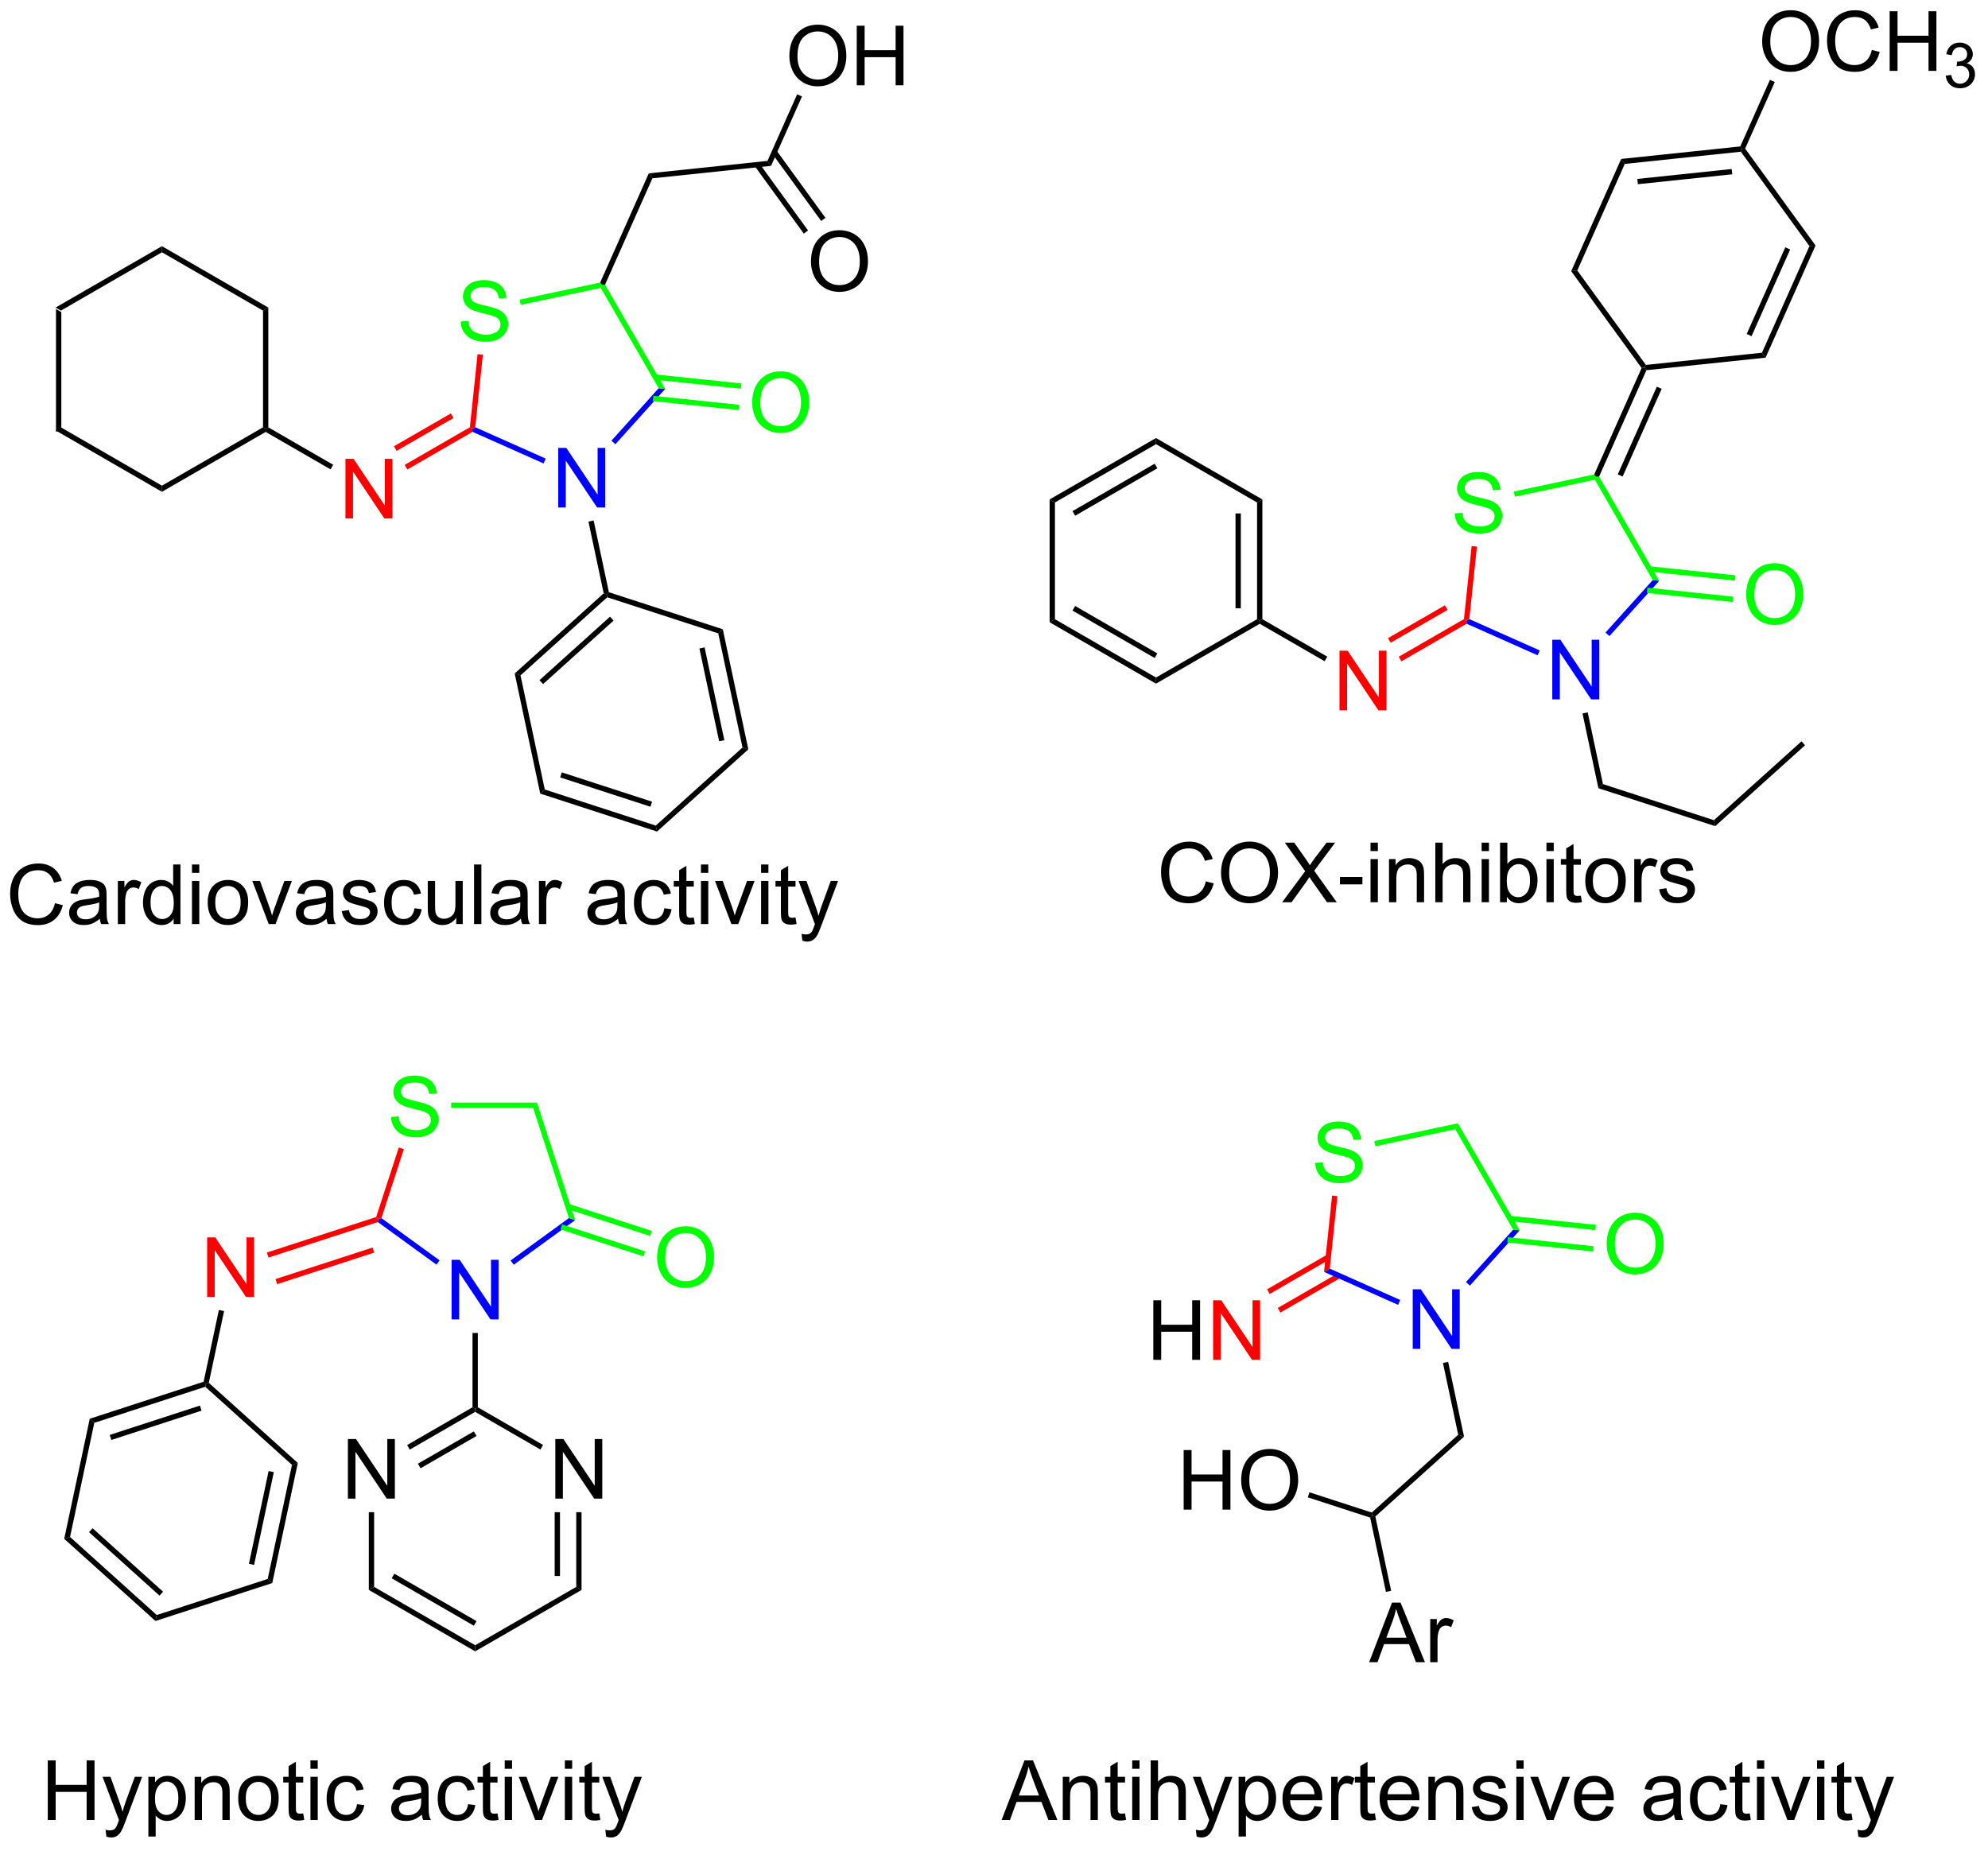 <?xml version="1.0" encoding="UTF-8"?>
<!DOCTYPE svg PUBLIC '-//W3C//DTD SVG 1.0//EN'
          'http://www.w3.org/TR/2001/REC-SVG-20010904/DTD/svg10.dtd'>
<svg stroke-dasharray="none" shape-rendering="auto" xmlns="http://www.w3.org/2000/svg" font-family="'Dialog'" text-rendering="auto" width="524" fill-opacity="1" color-interpolation="auto" color-rendering="auto" preserveAspectRatio="xMidYMid meet" font-size="12px" viewBox="0 0 524 488" fill="black" xmlns:xlink="http://www.w3.org/1999/xlink" stroke="black" image-rendering="auto" stroke-miterlimit="10" stroke-linecap="square" stroke-linejoin="miter" font-style="normal" stroke-width="1" height="488" stroke-dashoffset="0" font-weight="normal" stroke-opacity="1"
><!--Generated by the Batik Graphics2D SVG Generator--><defs id="genericDefs"
  /><g
  ><defs id="defs1"
    ><clipPath clipPathUnits="userSpaceOnUse" id="clipPath1"
      ><path d="M1.042 1.598 L197.25 1.598 L197.25 184.232 L1.042 184.232 L1.042 1.598 Z"
      /></clipPath
      ><clipPath clipPathUnits="userSpaceOnUse" id="clipPath2"
      ><path d="M106.319 342.747 L106.319 520.303 L297.072 520.303 L297.072 342.747 Z"
      /></clipPath
    ></defs
    ><g transform="scale(2.667,2.667) translate(-1.042,-1.598) matrix(1.029,0,0,1.029,-108.317,-350.952)"
    ><path d="M111.656 372.297 L112.167 372.592 L112.167 383.806 L111.656 384.101 Z" stroke="none" clip-path="url(#clipPath2)"
    /></g
    ><g transform="matrix(2.743,0,0,2.743,-291.627,-940.132)"
    ><path d="M111.656 384.101 L112.167 383.806 L121.878 389.413 L121.878 390.002 Z" stroke="none" clip-path="url(#clipPath2)"
    /></g
    ><g transform="matrix(2.743,0,0,2.743,-291.627,-940.132)"
    ><path d="M121.878 390.002 L121.878 389.413 L131.59 383.806 L131.845 383.953 L131.845 384.248 Z" stroke="none" clip-path="url(#clipPath2)"
    /></g
    ><g transform="matrix(2.743,0,0,2.743,-291.627,-940.132)"
    ><path d="M132.1 383.806 L131.845 383.953 L131.59 383.806 L131.59 372.592 L132.1 372.297 Z" stroke="none" clip-path="url(#clipPath2)"
    /></g
    ><g transform="matrix(2.743,0,0,2.743,-291.627,-940.132)"
    ><path d="M132.1 372.297 L131.59 372.592 L121.878 366.985 L121.878 366.396 Z" stroke="none" clip-path="url(#clipPath2)"
    /></g
    ><g transform="matrix(2.743,0,0,2.743,-291.627,-940.132)"
    ><path d="M121.878 366.396 L121.878 366.985 L112.167 372.592 L111.656 372.297 Z" stroke="none" clip-path="url(#clipPath2)"
    /></g
    ><g fill="red" transform="matrix(2.743,0,0,2.743,-291.627,-940.132)" stroke="red"
    ><path d="M139.512 392.563 L139.512 386.836 L140.29 386.836 L143.298 391.331 L143.298 386.836 L144.025 386.836 L144.025 392.563 L143.246 392.563 L140.238 388.063 L140.238 392.563 L139.512 392.563 Z" stroke="none" clip-path="url(#clipPath2)"
    /></g
    ><g transform="matrix(2.743,0,0,2.743,-291.627,-940.132)"
    ><path d="M131.845 384.248 L131.845 383.953 L132.1 383.806 L138.335 387.406 L138.08 387.848 Z" stroke="none" clip-path="url(#clipPath2)"
    /></g
    ><g fill="red" transform="matrix(2.743,0,0,2.743,-291.627,-940.132)" stroke="red"
    ><path d="M145.459 387.857 L145.204 387.415 L151.469 383.797 L151.709 383.953 L151.725 384.239 ZM144.427 386.069 L149.894 382.912 L149.639 382.471 L144.172 385.627 Z" stroke="none" clip-path="url(#clipPath2)"
    /></g
    ><g fill="blue" transform="matrix(2.743,0,0,2.743,-291.627,-940.132)" stroke="blue"
    ><path d="M159.958 391.509 L159.958 385.783 L160.736 385.783 L163.744 390.277 L163.744 385.783 L164.471 385.783 L164.471 391.509 L163.692 391.509 L160.684 387.009 L160.684 391.509 L159.958 391.509 Z" stroke="none" clip-path="url(#clipPath2)"
    /></g
    ><g fill="lime" transform="matrix(2.743,0,0,2.743,-291.627,-940.132)" stroke="lime"
    ><path d="M150.584 373.642 L151.3 373.579 Q151.35 374.009 151.535 374.285 Q151.722 374.561 152.113 374.73 Q152.504 374.899 152.991 374.899 Q153.425 374.899 153.756 374.772 Q154.09 374.642 154.251 374.418 Q154.412 374.194 154.412 373.928 Q154.412 373.657 154.256 373.457 Q154.1 373.256 153.741 373.118 Q153.512 373.03 152.722 372.839 Q151.933 372.649 151.616 372.483 Q151.207 372.267 151.004 371.949 Q150.803 371.631 150.803 371.235 Q150.803 370.803 151.048 370.425 Q151.295 370.048 151.767 369.853 Q152.241 369.657 152.819 369.657 Q153.457 369.657 153.941 369.863 Q154.428 370.069 154.689 370.467 Q154.952 370.865 154.972 371.368 L154.246 371.423 Q154.186 370.881 153.847 370.605 Q153.512 370.326 152.85 370.326 Q152.162 370.326 151.847 370.579 Q151.535 370.829 151.535 371.186 Q151.535 371.493 151.756 371.694 Q151.975 371.892 152.899 372.103 Q153.824 372.311 154.168 372.467 Q154.668 372.696 154.905 373.05 Q155.144 373.405 155.144 373.865 Q155.144 374.321 154.881 374.728 Q154.621 375.131 154.129 375.358 Q153.639 375.582 153.027 375.582 Q152.248 375.582 151.722 375.355 Q151.199 375.126 150.899 374.673 Q150.6 374.217 150.584 373.642 Z" stroke="none" clip-path="url(#clipPath2)"
    /></g
    ><g fill="blue" transform="matrix(2.743,0,0,2.743,-291.627,-940.132)" stroke="blue"
    ><path d="M151.725 384.239 L151.709 383.953 L151.983 383.796 L158.757 386.812 L158.55 387.278 Z" stroke="none" clip-path="url(#clipPath2)"
    /></g
    ><g fill="blue" transform="matrix(2.743,0,0,2.743,-291.627,-940.132)" stroke="blue"
    ><path d="M165.451 385.43 L165.072 385.089 L169.61 380.049 L170.238 380.115 Z" stroke="none" clip-path="url(#clipPath2)"
    /></g
    ><g fill="lime" transform="matrix(2.743,0,0,2.743,-291.627,-940.132)" stroke="lime"
    ><path d="M170.238 380.115 L169.61 380.049 L164.041 370.403 L164.17 370.115 L164.456 370.1 Z" stroke="none" clip-path="url(#clipPath2)"
    /></g
    ><g fill="lime" transform="matrix(2.743,0,0,2.743,-291.627,-940.132)" stroke="lime"
    ><path d="M163.989 369.892 L164.17 370.115 L164.041 370.403 L156.364 372.035 L156.257 371.536 Z" stroke="none" clip-path="url(#clipPath2)"
    /></g
    ><g fill="red" transform="matrix(2.743,0,0,2.743,-291.627,-940.132)" stroke="red"
    ><path d="M152.207 376.776 L152.715 376.829 L151.983 383.796 L151.709 383.953 L151.469 383.797 Z" stroke="none" clip-path="url(#clipPath2)"
    /></g
    ><g transform="matrix(2.743,0,0,2.743,-291.627,-940.132)"
    ><path d="M162.862 392.866 L163.361 392.76 L164.827 399.655 L164.608 399.852 L164.327 399.761 Z" stroke="none" clip-path="url(#clipPath2)"
    /></g
    ><g fill="lime" transform="matrix(2.743,0,0,2.743,-291.627,-940.132)" stroke="lime"
    ><path d="M178.593 381.466 Q178.593 380.039 179.358 379.235 Q180.124 378.427 181.335 378.427 Q182.127 378.427 182.762 378.808 Q183.4 379.185 183.733 379.862 Q184.07 380.539 184.07 381.399 Q184.07 382.271 183.718 382.959 Q183.366 383.646 182.72 384 Q182.077 384.354 181.33 384.354 Q180.523 384.354 179.885 383.964 Q179.249 383.571 178.921 382.896 Q178.593 382.219 178.593 381.466 ZM179.374 381.477 Q179.374 382.513 179.929 383.11 Q180.486 383.703 181.327 383.703 Q182.181 383.703 182.733 383.102 Q183.288 382.5 183.288 381.396 Q183.288 380.696 183.051 380.175 Q182.814 379.654 182.358 379.368 Q181.905 379.078 181.338 379.078 Q180.533 379.078 179.952 379.633 Q179.374 380.185 179.374 381.477 Z" stroke="none" clip-path="url(#clipPath2)"
    /></g
    ><g fill="lime" transform="matrix(2.743,0,0,2.743,-291.627,-940.132)" stroke="lime"
    ><path d="M169.044 381.284 L177.285 382.15 L177.338 381.642 L169.097 380.776 ZM169.259 379.231 L177.5 380.097 L177.554 379.589 L169.313 378.723 Z" stroke="none" clip-path="url(#clipPath2)"
    /></g
    ><g transform="matrix(2.743,0,0,2.743,-291.627,-940.132)"
    ><path d="M164.327 399.761 L164.608 399.852 L164.669 400.14 L156.335 407.644 L155.775 407.462 ZM164.934 402.002 L158.159 408.103 L158.501 408.482 L165.276 402.382 Z" stroke="none" clip-path="url(#clipPath2)"
    /></g
    ><g transform="matrix(2.743,0,0,2.743,-291.627,-940.132)"
    ><path d="M155.775 407.462 L156.335 407.644 L158.667 418.613 L158.229 419.007 Z" stroke="none" clip-path="url(#clipPath2)"
    /></g
    ><g transform="matrix(2.743,0,0,2.743,-291.627,-940.132)"
    ><path d="M158.229 419.007 L158.667 418.613 L169.332 422.079 L169.454 422.655 ZM160.147 417.452 L168.817 420.27 L168.975 419.784 L160.304 416.967 Z" stroke="none" clip-path="url(#clipPath2)"
    /></g
    ><g transform="matrix(2.743,0,0,2.743,-291.627,-940.132)"
    ><path d="M169.454 422.655 L169.332 422.079 L177.666 414.575 L178.226 414.757 Z" stroke="none" clip-path="url(#clipPath2)"
    /></g
    ><g transform="matrix(2.743,0,0,2.743,-291.627,-940.132)"
    ><path d="M178.226 414.757 L177.666 414.575 L175.334 403.606 L175.772 403.212 ZM175.92 413.874 L174.025 404.956 L173.526 405.062 L175.421 413.98 Z" stroke="none" clip-path="url(#clipPath2)"
    /></g
    ><g transform="matrix(2.743,0,0,2.743,-291.627,-940.132)"
    ><path d="M175.772 403.212 L175.334 403.606 L164.669 400.14 L164.608 399.852 L164.827 399.655 Z" stroke="none" clip-path="url(#clipPath2)"
    /></g
    ><g fill="red" transform="matrix(2.743,0,0,2.743,-291.627,-940.132)" stroke="red"
    ><path d="M235.033 411.002 L235.033 405.275 L235.812 405.275 L238.82 409.77 L238.82 405.275 L239.546 405.275 L239.546 411.002 L238.768 411.002 L235.76 406.502 L235.76 411.002 L235.033 411.002 Z" stroke="none" clip-path="url(#clipPath2)"
    /></g
    ><g fill="red" transform="matrix(2.743,0,0,2.743,-291.627,-940.132)" stroke="red"
    ><path d="M240.98 406.296 L240.725 405.854 L246.991 402.236 L247.231 402.392 L247.246 402.678 ZM239.948 404.508 L245.416 401.352 L245.161 400.91 L239.693 404.066 Z" stroke="none" clip-path="url(#clipPath2)"
    /></g
    ><g fill="blue" transform="matrix(2.743,0,0,2.743,-291.627,-940.132)" stroke="blue"
    ><path d="M255.479 409.949 L255.479 404.222 L256.258 404.222 L259.266 408.717 L259.266 404.222 L259.992 404.222 L259.992 409.949 L259.214 409.949 L256.206 405.449 L256.206 409.949 L255.479 409.949 Z" stroke="none" clip-path="url(#clipPath2)"
    /></g
    ><g fill="lime" transform="matrix(2.743,0,0,2.743,-291.627,-940.132)" stroke="lime"
    ><path d="M246.106 392.081 L246.822 392.018 Q246.872 392.448 247.056 392.724 Q247.244 393 247.635 393.169 Q248.025 393.339 248.512 393.339 Q248.947 393.339 249.278 393.211 Q249.611 393.081 249.773 392.857 Q249.934 392.633 249.934 392.367 Q249.934 392.096 249.778 391.896 Q249.622 391.695 249.262 391.557 Q249.033 391.469 248.244 391.279 Q247.455 391.089 247.137 390.922 Q246.728 390.706 246.525 390.388 Q246.325 390.07 246.325 389.675 Q246.325 389.242 246.57 388.865 Q246.817 388.487 247.288 388.292 Q247.762 388.096 248.34 388.096 Q248.978 388.096 249.463 388.302 Q249.95 388.508 250.21 388.906 Q250.473 389.305 250.494 389.807 L249.767 389.862 Q249.708 389.32 249.369 389.044 Q249.033 388.766 248.372 388.766 Q247.684 388.766 247.369 389.018 Q247.056 389.268 247.056 389.625 Q247.056 389.932 247.278 390.133 Q247.497 390.331 248.421 390.542 Q249.346 390.75 249.689 390.906 Q250.189 391.135 250.426 391.49 Q250.666 391.844 250.666 392.305 Q250.666 392.76 250.403 393.167 Q250.142 393.57 249.65 393.797 Q249.161 394.021 248.549 394.021 Q247.77 394.021 247.244 393.794 Q246.721 393.565 246.421 393.112 Q246.122 392.656 246.106 392.081 Z" stroke="none" clip-path="url(#clipPath2)"
    /></g
    ><g fill="blue" transform="matrix(2.743,0,0,2.743,-291.627,-940.132)" stroke="blue"
    ><path d="M247.246 402.678 L247.231 402.392 L247.504 402.235 L254.279 405.251 L254.071 405.717 Z" stroke="none" clip-path="url(#clipPath2)"
    /></g
    ><g fill="blue" transform="matrix(2.743,0,0,2.743,-291.627,-940.132)" stroke="blue"
    ><path d="M260.973 403.87 L260.594 403.528 L265.132 398.488 L265.759 398.554 Z" stroke="none" clip-path="url(#clipPath2)"
    /></g
    ><g fill="lime" transform="matrix(2.743,0,0,2.743,-291.627,-940.132)" stroke="lime"
    ><path d="M265.759 398.554 L265.132 398.488 L259.563 388.842 L259.691 388.554 L259.977 388.539 Z" stroke="none" clip-path="url(#clipPath2)"
    /></g
    ><g fill="lime" transform="matrix(2.743,0,0,2.743,-291.627,-940.132)" stroke="lime"
    ><path d="M259.511 388.332 L259.691 388.554 L259.563 388.842 L251.885 390.474 L251.779 389.975 Z" stroke="none" clip-path="url(#clipPath2)"
    /></g
    ><g fill="red" transform="matrix(2.743,0,0,2.743,-291.627,-940.132)" stroke="red"
    ><path d="M247.729 395.215 L248.237 395.268 L247.504 402.235 L247.231 402.392 L246.991 402.236 Z" stroke="none" clip-path="url(#clipPath2)"
    /></g
    ><g transform="matrix(2.743,0,0,2.743,-291.627,-940.132)"
    ><path d="M258.384 411.305 L258.883 411.199 L260.348 418.094 L259.91 418.489 Z" stroke="none" clip-path="url(#clipPath2)"
    /></g
    ><g fill="lime" transform="matrix(2.743,0,0,2.743,-291.627,-940.132)" stroke="lime"
    ><path d="M274.115 399.906 Q274.115 398.478 274.88 397.674 Q275.646 396.867 276.857 396.867 Q277.648 396.867 278.284 397.247 Q278.922 397.624 279.255 398.301 Q279.591 398.978 279.591 399.838 Q279.591 400.71 279.24 401.398 Q278.888 402.085 278.242 402.44 Q277.599 402.794 276.851 402.794 Q276.044 402.794 275.406 402.403 Q274.771 402.01 274.443 401.335 Q274.115 400.658 274.115 399.906 ZM274.896 399.916 Q274.896 400.952 275.45 401.549 Q276.008 402.143 276.849 402.143 Q277.703 402.143 278.255 401.541 Q278.81 400.94 278.81 399.835 Q278.81 399.135 278.573 398.614 Q278.336 398.093 277.88 397.807 Q277.427 397.518 276.859 397.518 Q276.055 397.518 275.474 398.072 Q274.896 398.624 274.896 399.916 Z" stroke="none" clip-path="url(#clipPath2)"
    /></g
    ><g fill="lime" transform="matrix(2.743,0,0,2.743,-291.627,-940.132)" stroke="lime"
    ><path d="M264.565 399.723 L272.806 400.589 L272.86 400.082 L264.619 399.215 ZM264.781 397.67 L273.022 398.536 L273.075 398.029 L264.834 397.162 Z" stroke="none" clip-path="url(#clipPath2)"
    /></g
    ><g transform="matrix(2.743,0,0,2.743,-291.627,-940.132)"
    ><path d="M271.013 421.56 L271.136 422.136 L259.91 418.489 L260.348 418.094 Z" stroke="none" clip-path="url(#clipPath2)"
    /></g
    ><g fill="red" transform="matrix(2.743,0,0,2.743,-291.627,-940.132)" stroke="red"
    ><path d="M126.222 467.382 L126.222 461.656 L127 461.656 L130.008 466.151 L130.008 461.656 L130.735 461.656 L130.735 467.382 L129.956 467.382 L126.948 462.882 L126.948 467.382 L126.222 467.382 Z" stroke="none" clip-path="url(#clipPath2)"
    /></g
    ><g fill="red" transform="matrix(2.743,0,0,2.743,-291.627,-940.132)" stroke="red"
    ><path d="M132.12 463.595 L131.962 463.11 L142.464 459.698 L142.667 459.9 L142.622 460.183 ZM132.949 466.148 L142.275 463.118 L142.117 462.632 L132.792 465.662 Z" stroke="none" clip-path="url(#clipPath2)"
    /></g
    ><g fill="blue" transform="matrix(2.743,0,0,2.743,-291.627,-940.132)" stroke="blue"
    ><path d="M149.711 469.538 L149.711 463.811 L150.49 463.811 L153.498 468.306 L153.498 463.811 L154.224 463.811 L154.224 469.538 L153.446 469.538 L150.438 465.038 L150.438 469.538 L149.711 469.538 Z" stroke="none" clip-path="url(#clipPath2)"
    /></g
    ><g fill="lime" transform="matrix(2.743,0,0,2.743,-291.627,-940.132)" stroke="lime"
    ><path d="M143.895 450.091 L144.611 450.028 Q144.661 450.458 144.846 450.734 Q145.033 451.01 145.424 451.18 Q145.815 451.349 146.302 451.349 Q146.736 451.349 147.067 451.221 Q147.4 451.091 147.562 450.867 Q147.723 450.643 147.723 450.377 Q147.723 450.107 147.567 449.906 Q147.411 449.705 147.052 449.567 Q146.822 449.479 146.033 449.289 Q145.244 449.099 144.927 448.932 Q144.518 448.716 144.315 448.398 Q144.114 448.08 144.114 447.685 Q144.114 447.252 144.359 446.875 Q144.606 446.497 145.078 446.302 Q145.552 446.107 146.13 446.107 Q146.768 446.107 147.252 446.312 Q147.739 446.518 148 446.916 Q148.262 447.315 148.283 447.817 L147.557 447.872 Q147.497 447.33 147.158 447.055 Q146.822 446.776 146.161 446.776 Q145.473 446.776 145.158 447.028 Q144.846 447.278 144.846 447.635 Q144.846 447.942 145.067 448.143 Q145.286 448.341 146.21 448.552 Q147.135 448.76 147.479 448.916 Q147.979 449.146 148.216 449.5 Q148.455 449.854 148.455 450.315 Q148.455 450.771 148.192 451.177 Q147.932 451.58 147.44 451.807 Q146.95 452.031 146.338 452.031 Q145.559 452.031 145.033 451.805 Q144.51 451.575 144.21 451.122 Q143.911 450.666 143.895 450.091 Z" stroke="none" clip-path="url(#clipPath2)"
    /></g
    ><g fill="blue" transform="matrix(2.743,0,0,2.743,-291.627,-940.132)" stroke="blue"
    ><path d="M142.622 460.183 L142.667 459.9 L142.967 459.803 L148.557 463.864 L148.257 464.276 Z" stroke="none" clip-path="url(#clipPath2)"
    /></g
    ><g fill="blue" transform="matrix(2.743,0,0,2.743,-291.627,-940.132)" stroke="blue"
    ><path d="M155.681 464.287 L155.381 463.874 L160.986 459.802 L161.586 459.997 Z" stroke="none" clip-path="url(#clipPath2)"
    /></g
    ><g fill="lime" transform="matrix(2.743,0,0,2.743,-291.627,-940.132)" stroke="lime"
    ><path d="M161.586 459.997 L160.986 459.802 L157.543 449.212 L157.913 448.702 Z" stroke="none" clip-path="url(#clipPath2)"
    /></g
    ><g fill="lime" transform="matrix(2.743,0,0,2.743,-291.627,-940.132)" stroke="lime"
    ><path d="M157.913 448.702 L157.543 449.212 L149.671 449.212 L149.671 448.702 Z" stroke="none" clip-path="url(#clipPath2)"
    /></g
    ><g fill="red" transform="matrix(2.743,0,0,2.743,-291.627,-940.132)" stroke="red"
    ><path d="M144.636 453.017 L145.121 453.174 L142.967 459.803 L142.667 459.9 L142.464 459.698 Z" stroke="none" clip-path="url(#clipPath2)"
    /></g
    ><g transform="matrix(2.743,0,0,2.743,-291.627,-940.132)"
    ><path d="M151.722 470.842 L152.232 470.842 L152.232 477.984 L151.977 478.132 L151.722 477.984 Z" stroke="none" clip-path="url(#clipPath2)"
    /></g
    ><g fill="lime" transform="matrix(2.743,0,0,2.743,-291.627,-940.132)" stroke="lime"
    ><path d="M169.457 463.628 Q169.457 462.201 170.222 461.396 Q170.988 460.589 172.199 460.589 Q172.99 460.589 173.626 460.969 Q174.264 461.347 174.597 462.024 Q174.933 462.701 174.933 463.56 Q174.933 464.433 174.582 465.12 Q174.23 465.808 173.584 466.162 Q172.941 466.516 172.194 466.516 Q171.386 466.516 170.748 466.125 Q170.113 465.732 169.785 465.058 Q169.457 464.381 169.457 463.628 ZM170.238 463.639 Q170.238 464.675 170.793 465.271 Q171.35 465.865 172.191 465.865 Q173.045 465.865 173.597 465.264 Q174.152 464.662 174.152 463.558 Q174.152 462.857 173.915 462.337 Q173.678 461.816 173.222 461.529 Q172.769 461.24 172.201 461.24 Q171.397 461.24 170.816 461.795 Q170.238 462.347 170.238 463.639 Z" stroke="none" clip-path="url(#clipPath2)"
    /></g
    ><g fill="lime" transform="matrix(2.743,0,0,2.743,-291.627,-940.132)" stroke="lime"
    ><path d="M160.175 460.892 L168.151 463.483 L168.309 462.997 L160.333 460.407 ZM160.813 458.928 L168.789 461.519 L168.946 461.034 L160.97 458.443 Z" stroke="none" clip-path="url(#clipPath2)"
    /></g
    ><g transform="matrix(2.743,0,0,2.743,-291.627,-940.132)"
    ><path d="M139.747 486.76 L139.747 481.033 L140.525 481.033 L143.533 485.528 L143.533 481.033 L144.26 481.033 L144.26 486.76 L143.481 486.76 L140.473 482.26 L140.473 486.76 L139.747 486.76 Z" stroke="none" clip-path="url(#clipPath2)"
    /></g
    ><g transform="matrix(2.743,0,0,2.743,-291.627,-940.132)"
    ><path d="M159.679 486.761 L159.679 481.034 L160.457 481.034 L163.465 485.529 L163.465 481.034 L164.191 481.034 L164.191 486.761 L163.413 486.761 L160.405 482.261 L160.405 486.761 L159.679 486.761 Z" stroke="none" clip-path="url(#clipPath2)"
    /></g
    ><g transform="matrix(2.743,0,0,2.743,-291.627,-940.132)"
    ><path d="M151.722 477.984 L151.977 478.132 L151.977 478.426 L145.694 482.054 L145.439 481.612 ZM151.849 480.302 L146.474 483.406 L146.729 483.847 L152.105 480.744 Z" stroke="none" clip-path="url(#clipPath2)"
    /></g
    ><g transform="matrix(2.743,0,0,2.743,-291.627,-940.132)"
    ><path d="M141.757 488.063 L142.267 488.063 L142.267 495.245 L141.757 495.54 Z" stroke="none" clip-path="url(#clipPath2)"
    /></g
    ><g transform="matrix(2.743,0,0,2.743,-291.627,-940.132)"
    ><path d="M141.757 495.54 L142.267 495.245 L151.978 500.852 L151.978 501.441 ZM143.956 494.418 L151.851 498.976 L152.106 498.534 L144.211 493.976 Z" stroke="none" clip-path="url(#clipPath2)"
    /></g
    ><g transform="matrix(2.743,0,0,2.743,-291.627,-940.132)"
    ><path d="M151.978 501.441 L151.978 500.852 L161.689 495.246 L162.199 495.54 Z" stroke="none" clip-path="url(#clipPath2)"
    /></g
    ><g transform="matrix(2.743,0,0,2.743,-291.627,-940.132)"
    ><path d="M162.199 495.54 L161.689 495.246 L161.689 488.065 L162.199 488.065 ZM160.128 494.197 L160.128 488.065 L159.618 488.065 L159.618 494.197 Z" stroke="none" clip-path="url(#clipPath2)"
    /></g
    ><g transform="matrix(2.743,0,0,2.743,-291.627,-940.132)"
    ><path d="M158.502 481.604 L158.247 482.046 L151.977 478.426 L151.977 478.132 L152.232 477.984 Z" stroke="none" clip-path="url(#clipPath2)"
    /></g
    ><g transform="matrix(2.743,0,0,2.743,-291.627,-940.132)"
    ><path d="M233.857 405.845 L233.602 406.287 L227.367 402.687 L227.367 402.392 L227.622 402.245 Z" stroke="none" clip-path="url(#clipPath2)"
    /></g
    ><g transform="matrix(2.743,0,0,2.743,-291.627,-940.132)"
    ><path d="M227.622 402.245 L227.367 402.392 L227.112 402.245 L227.112 391.031 L227.622 390.737 ZM225.55 401.197 L225.55 392.08 L225.04 392.08 L225.04 401.197 Z" stroke="none" clip-path="url(#clipPath2)"
    /></g
    ><g transform="matrix(2.743,0,0,2.743,-291.627,-940.132)"
    ><path d="M227.622 390.737 L227.112 391.031 L217.4 385.424 L217.4 384.835 Z" stroke="none" clip-path="url(#clipPath2)"
    /></g
    ><g transform="matrix(2.743,0,0,2.743,-291.627,-940.132)"
    ><path d="M217.4 384.835 L217.4 385.424 L207.688 391.031 L207.178 390.737 ZM217.272 387.301 L209.377 391.859 L209.632 392.301 L217.528 387.743 Z" stroke="none" clip-path="url(#clipPath2)"
    /></g
    ><g transform="matrix(2.743,0,0,2.743,-291.627,-940.132)"
    ><path d="M207.178 390.737 L207.688 391.031 L207.688 402.245 L207.178 402.54 Z" stroke="none" clip-path="url(#clipPath2)"
    /></g
    ><g transform="matrix(2.743,0,0,2.743,-291.627,-940.132)"
    ><path d="M207.178 402.54 L207.688 402.245 L217.4 407.852 L217.4 408.441 ZM209.377 401.418 L217.272 405.976 L217.528 405.534 L209.632 400.976 Z" stroke="none" clip-path="url(#clipPath2)"
    /></g
    ><g transform="matrix(2.743,0,0,2.743,-291.627,-940.132)"
    ><path d="M217.4 408.441 L217.4 407.852 L227.112 402.245 L227.367 402.392 L227.367 402.687 Z" stroke="none" clip-path="url(#clipPath2)"
    /></g
    ><g transform="matrix(2.743,0,0,2.743,-291.627,-940.132)"
    ><path d="M259.977 388.539 L259.691 388.554 L259.511 388.332 L264.063 378.108 L264.356 378.077 L264.529 378.315 ZM262.238 388.537 L265.99 380.109 L265.524 379.902 L261.772 388.329 Z" stroke="none" clip-path="url(#clipPath2)"
    /></g
    ><g transform="matrix(2.743,0,0,2.743,-291.627,-940.132)"
    ><path d="M264.529 378.315 L264.356 378.077 L264.476 377.808 L275.628 376.636 L275.975 377.112 Z" stroke="none" clip-path="url(#clipPath2)"
    /></g
    ><g transform="matrix(2.743,0,0,2.743,-291.627,-940.132)"
    ><path d="M275.975 377.112 L275.628 376.636 L280.19 366.391 L280.776 366.329 ZM274.629 375.043 L278.337 366.714 L277.871 366.507 L274.163 374.835 Z" stroke="none" clip-path="url(#clipPath2)"
    /></g
    ><g transform="matrix(2.743,0,0,2.743,-291.627,-940.132)"
    ><path d="M280.776 366.329 L280.19 366.391 L273.598 357.319 L273.718 357.05 L274.011 357.019 Z" stroke="none" clip-path="url(#clipPath2)"
    /></g
    ><g transform="matrix(2.743,0,0,2.743,-291.627,-940.132)"
    ><path d="M273.545 356.811 L273.718 357.05 L273.598 357.319 L262.446 358.491 L262.099 358.014 ZM272.718 358.981 L263.652 359.934 L263.705 360.442 L272.772 359.489 Z" stroke="none" clip-path="url(#clipPath2)"
    /></g
    ><g transform="matrix(2.743,0,0,2.743,-291.627,-940.132)"
    ><path d="M262.099 358.014 L262.446 358.491 L257.884 368.736 L257.298 368.797 Z" stroke="none" clip-path="url(#clipPath2)"
    /></g
    ><g transform="matrix(2.743,0,0,2.743,-291.627,-940.132)"
    ><path d="M257.298 368.797 L257.884 368.736 L264.476 377.808 L264.356 378.077 L264.063 378.108 Z" stroke="none" clip-path="url(#clipPath2)"
    /></g
    ><g transform="matrix(2.743,0,0,2.743,-291.627,-940.132)"
    ><path d="M275.646 346.758 Q275.646 345.331 276.411 344.527 Q277.177 343.719 278.388 343.719 Q279.18 343.719 279.815 344.099 Q280.453 344.477 280.786 345.154 Q281.122 345.831 281.122 346.691 Q281.122 347.563 280.771 348.25 Q280.419 348.938 279.773 349.292 Q279.13 349.646 278.383 349.646 Q277.575 349.646 276.938 349.256 Q276.302 348.863 275.974 348.188 Q275.646 347.511 275.646 346.758 ZM276.427 346.769 Q276.427 347.805 276.982 348.402 Q277.539 348.995 278.38 348.995 Q279.234 348.995 279.786 348.394 Q280.341 347.792 280.341 346.688 Q280.341 345.988 280.104 345.467 Q279.867 344.946 279.411 344.659 Q278.958 344.37 278.391 344.37 Q277.586 344.37 277.005 344.925 Q276.427 345.477 276.427 346.769 ZM286.184 347.54 L286.941 347.73 Q286.704 348.665 286.085 349.157 Q285.465 349.646 284.572 349.646 Q283.644 349.646 283.064 349.269 Q282.486 348.891 282.181 348.178 Q281.879 347.462 281.879 346.641 Q281.879 345.745 282.22 345.081 Q282.564 344.415 283.194 344.068 Q283.824 343.722 284.582 343.722 Q285.441 343.722 286.027 344.159 Q286.613 344.597 286.845 345.391 L286.098 345.566 Q285.9 344.941 285.519 344.657 Q285.142 344.37 284.566 344.37 Q283.908 344.37 283.462 344.688 Q283.019 345.003 282.84 345.537 Q282.66 346.071 282.66 346.636 Q282.66 347.368 282.874 347.912 Q283.087 348.456 283.535 348.727 Q283.986 348.995 284.509 348.995 Q285.144 348.995 285.585 348.628 Q286.027 348.261 286.184 347.54 ZM287.898 349.547 L287.898 343.821 L288.656 343.821 L288.656 346.172 L291.633 346.172 L291.633 343.821 L292.391 343.821 L292.391 349.547 L291.633 349.547 L291.633 346.847 L288.656 346.847 L288.656 349.547 L287.898 349.547 Z" stroke="none" clip-path="url(#clipPath2)"
    /></g
    ><g transform="matrix(2.743,0,0,2.743,-291.627,-940.132)"
    ><path d="M293.287 350.013 L293.814 349.942 Q293.906 350.392 294.123 350.589 Q294.342 350.786 294.656 350.786 Q295.027 350.786 295.283 350.528 Q295.541 350.27 295.541 349.89 Q295.541 349.526 295.303 349.292 Q295.066 349.056 294.699 349.056 Q294.551 349.056 294.328 349.114 L294.387 348.651 Q294.439 348.657 294.471 348.657 Q294.808 348.657 295.078 348.481 Q295.348 348.306 295.348 347.938 Q295.348 347.649 295.15 347.46 Q294.955 347.269 294.644 347.269 Q294.336 347.269 294.131 347.462 Q293.926 347.655 293.867 348.042 L293.34 347.948 Q293.437 347.417 293.779 347.126 Q294.123 346.835 294.633 346.835 Q294.984 346.835 295.279 346.985 Q295.576 347.136 295.732 347.397 Q295.889 347.657 295.889 347.95 Q295.889 348.229 295.738 348.458 Q295.59 348.687 295.297 348.821 Q295.678 348.909 295.889 349.187 Q296.099 349.462 296.099 349.878 Q296.099 350.44 295.689 350.833 Q295.279 351.224 294.652 351.224 Q294.088 351.224 293.713 350.888 Q293.34 350.55 293.287 350.013 Z" stroke="none" clip-path="url(#clipPath2)"
    /></g
    ><g transform="matrix(2.743,0,0,2.743,-291.627,-940.132)"
    ><path d="M274.011 357.019 L273.718 357.05 L273.545 356.811 L276.393 350.413 L276.86 350.621 Z" stroke="none" clip-path="url(#clipPath2)"
    /></g
    ><g transform="matrix(2.743,0,0,2.743,-291.627,-940.132)"
    ><path d="M271.136 422.136 L271.013 421.56 L279.427 413.984 L279.768 414.363 Z" stroke="none" clip-path="url(#clipPath2)"
    /></g
    ><g transform="matrix(2.743,0,0,2.743,-291.627,-940.132)"
    ><path d="M217.143 473.425 L217.143 467.698 L217.901 467.698 L217.901 470.05 L220.877 470.05 L220.877 467.698 L221.635 467.698 L221.635 473.425 L220.877 473.425 L220.877 470.724 L217.901 470.724 L217.901 473.425 L217.143 473.425 Z" stroke="none" clip-path="url(#clipPath2)"
    /></g
    ><g fill="red" transform="matrix(2.743,0,0,2.743,-291.627,-940.132)" stroke="red"
    ><path d="M222.889 473.425 L222.889 467.698 L223.668 467.698 L226.675 472.193 L226.675 467.698 L227.402 467.698 L227.402 473.425 L226.623 473.425 L223.615 468.925 L223.615 473.425 L222.889 473.425 Z" stroke="none" clip-path="url(#clipPath2)"
    /></g
    ><g fill="red" transform="matrix(2.743,0,0,2.743,-291.627,-940.132)" stroke="red"
    ><path d="M229.352 468.882 L235.114 465.555 L234.859 465.113 L229.097 468.44 ZM228.32 467.094 L234.082 463.767 L233.827 463.325 L228.065 466.652 Z" stroke="none" clip-path="url(#clipPath2)"
    /></g
    ><g fill="blue" transform="matrix(2.743,0,0,2.743,-291.627,-940.132)" stroke="blue"
    ><path d="M242.069 472.371 L242.069 466.645 L242.848 466.645 L245.856 471.139 L245.856 466.645 L246.582 466.645 L246.582 472.371 L245.804 472.371 L242.796 467.871 L242.796 472.371 L242.069 472.371 Z" stroke="none" clip-path="url(#clipPath2)"
    /></g
    ><g fill="lime" transform="matrix(2.743,0,0,2.743,-291.627,-940.132)" stroke="lime"
    ><path d="M232.696 454.503 L233.412 454.441 Q233.462 454.871 233.647 455.147 Q233.834 455.423 234.225 455.592 Q234.615 455.761 235.102 455.761 Q235.537 455.761 235.868 455.634 Q236.201 455.503 236.363 455.279 Q236.524 455.055 236.524 454.79 Q236.524 454.519 236.368 454.319 Q236.212 454.118 235.852 453.98 Q235.623 453.892 234.834 453.701 Q234.045 453.511 233.727 453.345 Q233.319 453.128 233.115 452.811 Q232.915 452.493 232.915 452.097 Q232.915 451.665 233.16 451.287 Q233.407 450.91 233.878 450.714 Q234.352 450.519 234.93 450.519 Q235.569 450.519 236.053 450.725 Q236.54 450.93 236.8 451.329 Q237.063 451.727 237.084 452.23 L236.357 452.285 Q236.298 451.743 235.959 451.467 Q235.623 451.188 234.962 451.188 Q234.274 451.188 233.959 451.441 Q233.647 451.691 233.647 452.048 Q233.647 452.355 233.868 452.555 Q234.087 452.753 235.011 452.964 Q235.936 453.173 236.279 453.329 Q236.779 453.558 237.016 453.912 Q237.256 454.267 237.256 454.727 Q237.256 455.183 236.993 455.589 Q236.732 455.993 236.24 456.22 Q235.751 456.444 235.139 456.444 Q234.36 456.444 233.834 456.217 Q233.311 455.988 233.011 455.535 Q232.712 455.079 232.696 454.503 Z" stroke="none" clip-path="url(#clipPath2)"
    /></g
    ><g fill="blue" transform="matrix(2.743,0,0,2.743,-291.627,-940.132)" stroke="blue"
    ><path d="M233.548 464.973 L234.094 464.658 L240.869 467.674 L240.662 468.14 Z" stroke="none" clip-path="url(#clipPath2)"
    /></g
    ><g fill="blue" transform="matrix(2.743,0,0,2.743,-291.627,-940.132)" stroke="blue"
    ><path d="M247.563 466.292 L247.184 465.951 L251.722 460.911 L252.349 460.977 Z" stroke="none" clip-path="url(#clipPath2)"
    /></g
    ><g fill="lime" transform="matrix(2.743,0,0,2.743,-291.627,-940.132)" stroke="lime"
    ><path d="M252.349 460.977 L251.722 460.911 L246.153 451.265 L246.41 450.689 Z" stroke="none" clip-path="url(#clipPath2)"
    /></g
    ><g fill="lime" transform="matrix(2.743,0,0,2.743,-291.627,-940.132)" stroke="lime"
    ><path d="M246.41 450.689 L246.153 451.265 L238.475 452.897 L238.369 452.398 Z" stroke="none" clip-path="url(#clipPath2)"
    /></g
    ><g fill="red" transform="matrix(2.743,0,0,2.743,-291.627,-940.132)" stroke="red"
    ><path d="M234.319 457.637 L234.827 457.691 L234.094 464.658 L233.548 464.973 Z" stroke="none" clip-path="url(#clipPath2)"
    /></g
    ><g transform="matrix(2.743,0,0,2.743,-291.627,-940.132)"
    ><path d="M244.974 473.728 L245.473 473.622 L247 480.805 L246.439 480.623 Z" stroke="none" clip-path="url(#clipPath2)"
    /></g
    ><g fill="lime" transform="matrix(2.743,0,0,2.743,-291.627,-940.132)" stroke="lime"
    ><path d="M260.704 462.328 Q260.704 460.901 261.47 460.097 Q262.236 459.289 263.447 459.289 Q264.238 459.289 264.874 459.67 Q265.512 460.047 265.845 460.724 Q266.181 461.401 266.181 462.261 Q266.181 463.133 265.829 463.82 Q265.478 464.508 264.832 464.862 Q264.189 465.216 263.442 465.216 Q262.634 465.216 261.996 464.826 Q261.361 464.433 261.033 463.758 Q260.704 463.081 260.704 462.328 ZM261.486 462.339 Q261.486 463.375 262.041 463.972 Q262.598 464.565 263.439 464.565 Q264.293 464.565 264.845 463.964 Q265.4 463.362 265.4 462.258 Q265.4 461.558 265.163 461.037 Q264.926 460.516 264.47 460.229 Q264.017 459.94 263.449 459.94 Q262.645 459.94 262.064 460.495 Q261.486 461.047 261.486 462.339 Z" stroke="none" clip-path="url(#clipPath2)"
    /></g
    ><g fill="lime" transform="matrix(2.743,0,0,2.743,-291.627,-940.132)" stroke="lime"
    ><path d="M251.155 462.146 L259.396 463.012 L259.45 462.504 L251.209 461.638 ZM251.371 460.092 L259.612 460.959 L259.665 460.451 L251.424 459.585 Z" stroke="none" clip-path="url(#clipPath2)"
    /></g
    ><g transform="matrix(2.743,0,0,2.743,-291.627,-940.132)"
    ><path d="M127.35 468.633 L127.849 468.739 L126.383 475.634 L126.103 475.726 L125.884 475.528 Z" stroke="none" clip-path="url(#clipPath2)"
    /></g
    ><g transform="matrix(2.743,0,0,2.743,-291.627,-940.132)"
    ><path d="M125.884 475.528 L126.103 475.726 L126.042 476.014 L115.379 479.479 L114.941 479.085 ZM125.527 477.822 L116.859 480.64 L117.016 481.125 L125.684 478.308 Z" stroke="none" clip-path="url(#clipPath2)"
    /></g
    ><g transform="matrix(2.743,0,0,2.743,-291.627,-940.132)"
    ><path d="M114.941 479.085 L115.379 479.479 L113.048 490.446 L112.488 490.628 Z" stroke="none" clip-path="url(#clipPath2)"
    /></g
    ><g transform="matrix(2.743,0,0,2.743,-291.627,-940.132)"
    ><path d="M112.488 490.628 L113.048 490.446 L121.38 497.948 L121.257 498.524 ZM114.872 489.988 L121.645 496.086 L121.987 495.707 L115.213 489.609 Z" stroke="none" clip-path="url(#clipPath2)"
    /></g
    ><g transform="matrix(2.743,0,0,2.743,-291.627,-940.132)"
    ><path d="M121.257 498.524 L121.38 497.948 L132.042 494.483 L132.48 494.877 Z" stroke="none" clip-path="url(#clipPath2)"
    /></g
    ><g transform="matrix(2.743,0,0,2.743,-291.627,-940.132)"
    ><path d="M132.48 494.877 L132.042 494.483 L134.373 483.517 L134.934 483.335 ZM130.734 493.133 L132.629 484.218 L132.13 484.112 L130.234 493.027 Z" stroke="none" clip-path="url(#clipPath2)"
    /></g
    ><g transform="matrix(2.743,0,0,2.743,-291.627,-940.132)"
    ><path d="M134.934 483.335 L134.373 483.517 L126.042 476.014 L126.103 475.726 L126.383 475.634 Z" stroke="none" clip-path="url(#clipPath2)"
    /></g
    ><g transform="matrix(2.743,0,0,2.743,-291.627,-940.132)"
    ><path d="M246.439 480.623 L247 480.805 L238.477 488.479 L238.196 488.388 L238.135 488.1 Z" stroke="none" clip-path="url(#clipPath2)"
    /></g
    ><g transform="matrix(2.743,0,0,2.743,-291.627,-940.132)"
    ><path d="M237.88 502.481 L240.081 496.755 L240.899 496.755 L243.242 502.481 L242.378 502.481 L241.711 500.747 L239.315 500.747 L238.688 502.481 L237.88 502.481 ZM239.534 500.13 L241.477 500.13 L240.878 498.544 Q240.604 497.82 240.471 497.356 Q240.362 497.906 240.164 498.45 L239.534 500.13 ZM243.75 502.481 L243.75 498.333 L244.383 498.333 L244.383 498.961 Q244.625 498.521 244.828 498.38 Q245.034 498.239 245.281 498.239 Q245.636 498.239 246.003 498.466 L245.761 499.117 Q245.503 498.966 245.245 498.966 Q245.016 498.966 244.831 499.104 Q244.649 499.242 244.571 499.489 Q244.453 499.864 244.453 500.31 L244.453 502.481 L243.75 502.481 Z" stroke="none" clip-path="url(#clipPath2)"
    /></g
    ><g transform="matrix(2.743,0,0,2.743,-291.627,-940.132)"
    ><path d="M237.977 488.585 L238.196 488.388 L238.477 488.479 L239.995 495.621 L239.495 495.727 Z" stroke="none" clip-path="url(#clipPath2)"
    /></g
    ><g transform="matrix(2.743,0,0,2.743,-291.627,-940.132)"
    ><path d="M220.059 487.819 L220.059 482.093 L220.816 482.093 L220.816 484.444 L223.793 484.444 L223.793 482.093 L224.551 482.093 L224.551 487.819 L223.793 487.819 L223.793 485.119 L220.816 485.119 L220.816 487.819 L220.059 487.819 ZM225.583 485.03 Q225.583 483.603 226.349 482.798 Q227.115 481.991 228.326 481.991 Q229.117 481.991 229.753 482.371 Q230.391 482.749 230.724 483.426 Q231.06 484.103 231.06 484.962 Q231.06 485.835 230.708 486.522 Q230.357 487.21 229.711 487.564 Q229.068 487.918 228.32 487.918 Q227.513 487.918 226.875 487.528 Q226.24 487.134 225.911 486.46 Q225.583 485.783 225.583 485.03 ZM226.365 485.041 Q226.365 486.077 226.919 486.673 Q227.477 487.267 228.318 487.267 Q229.172 487.267 229.724 486.666 Q230.279 486.064 230.279 484.96 Q230.279 484.259 230.042 483.739 Q229.805 483.218 229.349 482.931 Q228.896 482.642 228.328 482.642 Q227.524 482.642 226.943 483.197 Q226.365 483.749 226.365 485.041 Z" stroke="none" clip-path="url(#clipPath2)"
    /></g
    ><g transform="matrix(2.743,0,0,2.743,-291.627,-940.132)"
    ><path d="M238.135 488.1 L238.196 488.388 L237.977 488.585 L231.989 486.64 L232.147 486.154 Z" stroke="none" clip-path="url(#clipPath2)"
    /></g
    ><g transform="matrix(2.743,0,0,2.743,-291.627,-940.132)"
    ><path d="M111.596 429.539 L112.354 429.729 Q112.117 430.664 111.497 431.156 Q110.877 431.645 109.984 431.645 Q109.057 431.645 108.476 431.268 Q107.898 430.89 107.594 430.177 Q107.291 429.46 107.291 428.64 Q107.291 427.744 107.633 427.08 Q107.976 426.414 108.607 426.067 Q109.237 425.721 109.995 425.721 Q110.854 425.721 111.44 426.158 Q112.026 426.596 112.258 427.39 L111.51 427.565 Q111.312 426.94 110.932 426.656 Q110.555 426.369 109.979 426.369 Q109.32 426.369 108.875 426.687 Q108.432 427.002 108.252 427.536 Q108.073 428.07 108.073 428.635 Q108.073 429.367 108.286 429.911 Q108.5 430.455 108.948 430.726 Q109.398 430.994 109.922 430.994 Q110.557 430.994 110.997 430.627 Q111.44 430.26 111.596 429.539 ZM115.905 431.033 Q115.514 431.367 115.152 431.505 Q114.793 431.64 114.379 431.64 Q113.694 431.64 113.327 431.307 Q112.96 430.971 112.96 430.453 Q112.96 430.148 113.097 429.895 Q113.238 429.643 113.462 429.492 Q113.686 429.338 113.967 429.26 Q114.176 429.205 114.592 429.156 Q115.444 429.054 115.847 428.914 Q115.85 428.768 115.85 428.729 Q115.85 428.299 115.652 428.125 Q115.381 427.885 114.85 427.885 Q114.355 427.885 114.118 428.059 Q113.881 428.234 113.769 428.674 L113.082 428.58 Q113.176 428.14 113.389 427.869 Q113.605 427.596 114.012 427.45 Q114.418 427.304 114.952 427.304 Q115.483 427.304 115.814 427.429 Q116.147 427.554 116.303 427.744 Q116.46 427.932 116.522 428.221 Q116.558 428.401 116.558 428.869 L116.558 429.807 Q116.558 430.789 116.603 431.049 Q116.647 431.307 116.78 431.546 L116.045 431.546 Q115.936 431.328 115.905 431.033 ZM115.847 429.463 Q115.465 429.619 114.699 429.729 Q114.264 429.791 114.085 429.869 Q113.905 429.947 113.806 430.099 Q113.71 430.25 113.71 430.432 Q113.71 430.713 113.923 430.901 Q114.137 431.088 114.545 431.088 Q114.952 431.088 115.267 430.911 Q115.585 430.734 115.733 430.424 Q115.847 430.187 115.847 429.721 L115.847 429.463 ZM117.641 431.546 L117.641 427.398 L118.273 427.398 L118.273 428.026 Q118.516 427.585 118.719 427.445 Q118.924 427.304 119.172 427.304 Q119.526 427.304 119.893 427.531 L119.651 428.182 Q119.393 428.031 119.135 428.031 Q118.906 428.031 118.721 428.169 Q118.539 428.307 118.461 428.554 Q118.344 428.929 118.344 429.375 L118.344 431.546 L117.641 431.546 ZM123.002 431.546 L123.002 431.023 Q122.609 431.64 121.844 431.64 Q121.346 431.64 120.93 431.367 Q120.516 431.093 120.286 430.604 Q120.057 430.111 120.057 429.476 Q120.057 428.854 120.263 428.349 Q120.471 427.843 120.885 427.575 Q121.299 427.304 121.812 427.304 Q122.187 427.304 122.479 427.463 Q122.773 427.619 122.956 427.875 L122.956 425.82 L123.656 425.82 L123.656 431.546 L123.002 431.546 ZM120.781 429.476 Q120.781 430.273 121.117 430.669 Q121.453 431.062 121.909 431.062 Q122.37 431.062 122.693 430.684 Q123.016 430.307 123.016 429.533 Q123.016 428.682 122.687 428.283 Q122.359 427.885 121.877 427.885 Q121.409 427.885 121.094 428.268 Q120.781 428.651 120.781 429.476 ZM124.764 426.627 L124.764 425.82 L125.467 425.82 L125.467 426.627 L124.764 426.627 ZM124.764 431.546 L124.764 427.398 L125.467 427.398 L125.467 431.546 L124.764 431.546 ZM126.276 429.471 Q126.276 428.32 126.916 427.765 Q127.453 427.304 128.221 427.304 Q129.078 427.304 129.62 427.864 Q130.164 428.424 130.164 429.414 Q130.164 430.213 129.922 430.674 Q129.682 431.132 129.224 431.387 Q128.766 431.64 128.221 431.64 Q127.351 431.64 126.812 431.083 Q126.276 430.523 126.276 429.471 ZM127 429.471 Q127 430.268 127.346 430.666 Q127.695 431.062 128.221 431.062 Q128.745 431.062 129.091 430.664 Q129.44 430.265 129.44 429.447 Q129.44 428.679 129.091 428.283 Q128.742 427.885 128.221 427.885 Q127.695 427.885 127.346 428.281 Q127 428.674 127 429.471 ZM132.139 431.546 L130.561 427.398 L131.303 427.398 L132.194 429.882 Q132.34 430.283 132.459 430.718 Q132.553 430.39 132.722 429.929 L133.644 427.398 L134.366 427.398 L132.795 431.546 L132.139 431.546 ZM137.694 431.033 Q137.303 431.367 136.941 431.505 Q136.582 431.64 136.168 431.64 Q135.483 431.64 135.116 431.307 Q134.749 430.971 134.749 430.453 Q134.749 430.148 134.887 429.895 Q135.027 429.643 135.251 429.492 Q135.475 429.338 135.756 429.26 Q135.965 429.205 136.381 429.156 Q137.233 429.054 137.637 428.914 Q137.639 428.768 137.639 428.729 Q137.639 428.299 137.441 428.125 Q137.17 427.885 136.639 427.885 Q136.144 427.885 135.907 428.059 Q135.67 428.234 135.559 428.674 L134.871 428.58 Q134.965 428.14 135.178 427.869 Q135.394 427.596 135.801 427.45 Q136.207 427.304 136.741 427.304 Q137.272 427.304 137.603 427.429 Q137.936 427.554 138.092 427.744 Q138.249 427.932 138.311 428.221 Q138.347 428.401 138.347 428.869 L138.347 429.807 Q138.347 430.789 138.392 431.049 Q138.436 431.307 138.569 431.546 L137.834 431.546 Q137.725 431.328 137.694 431.033 ZM137.637 429.463 Q137.254 429.619 136.488 429.729 Q136.053 429.791 135.874 429.869 Q135.694 429.947 135.595 430.099 Q135.499 430.25 135.499 430.432 Q135.499 430.713 135.712 430.901 Q135.926 431.088 136.334 431.088 Q136.741 431.088 137.056 430.911 Q137.374 430.734 137.522 430.424 Q137.637 430.187 137.637 429.721 L137.637 429.463 ZM139.156 430.307 L139.851 430.197 Q139.909 430.617 140.177 430.841 Q140.445 431.062 140.924 431.062 Q141.409 431.062 141.643 430.864 Q141.877 430.666 141.877 430.401 Q141.877 430.164 141.672 430.026 Q141.526 429.932 140.953 429.789 Q140.18 429.593 139.88 429.45 Q139.581 429.307 139.427 429.057 Q139.273 428.804 139.273 428.5 Q139.273 428.221 139.398 427.986 Q139.526 427.75 139.745 427.593 Q139.909 427.471 140.193 427.387 Q140.476 427.304 140.799 427.304 Q141.289 427.304 141.656 427.445 Q142.026 427.585 142.2 427.825 Q142.377 428.065 142.445 428.468 L141.758 428.562 Q141.711 428.242 141.484 428.062 Q141.26 427.882 140.851 427.882 Q140.367 427.882 140.159 428.044 Q139.953 428.203 139.953 428.416 Q139.953 428.554 140.039 428.664 Q140.125 428.776 140.307 428.851 Q140.414 428.89 140.93 429.031 Q141.674 429.229 141.969 429.356 Q142.266 429.484 142.432 429.726 Q142.601 429.968 142.601 430.328 Q142.601 430.679 142.396 430.989 Q142.19 431.299 141.802 431.471 Q141.417 431.64 140.93 431.64 Q140.12 431.64 139.695 431.304 Q139.273 430.968 139.156 430.307 ZM146.143 430.026 L146.836 430.117 Q146.721 430.83 146.255 431.236 Q145.789 431.64 145.109 431.64 Q144.258 431.64 143.739 431.083 Q143.221 430.526 143.221 429.486 Q143.221 428.815 143.443 428.312 Q143.667 427.807 144.122 427.557 Q144.578 427.304 145.112 427.304 Q145.789 427.304 146.219 427.645 Q146.648 427.986 146.768 428.617 L146.086 428.721 Q145.987 428.304 145.739 428.093 Q145.492 427.882 145.141 427.882 Q144.609 427.882 144.276 428.262 Q143.945 428.643 143.945 429.468 Q143.945 430.304 144.266 430.684 Q144.586 431.062 145.101 431.062 Q145.516 431.062 145.792 430.809 Q146.07 430.554 146.143 430.026 ZM150.156 431.546 L150.156 430.937 Q149.672 431.64 148.838 431.64 Q148.471 431.64 148.154 431.5 Q147.836 431.359 147.68 431.145 Q147.526 430.932 147.463 430.625 Q147.422 430.416 147.422 429.968 L147.422 427.398 L148.125 427.398 L148.125 429.697 Q148.125 430.25 148.167 430.44 Q148.234 430.718 148.448 430.877 Q148.664 431.033 148.979 431.033 Q149.297 431.033 149.573 430.872 Q149.851 430.71 149.966 430.432 Q150.081 430.151 150.081 429.619 L150.081 427.398 L150.784 427.398 L150.784 431.546 L150.156 431.546 ZM151.871 431.546 L151.871 425.82 L152.574 425.82 L152.574 431.546 L151.871 431.546 ZM156.37 431.033 Q155.979 431.367 155.617 431.505 Q155.258 431.64 154.844 431.64 Q154.159 431.64 153.792 431.307 Q153.424 430.971 153.424 430.453 Q153.424 430.148 153.562 429.895 Q153.703 429.643 153.927 429.492 Q154.151 429.338 154.432 429.26 Q154.641 429.205 155.057 429.156 Q155.909 429.054 156.312 428.914 Q156.315 428.768 156.315 428.729 Q156.315 428.299 156.117 428.125 Q155.846 427.885 155.315 427.885 Q154.82 427.885 154.583 428.059 Q154.346 428.234 154.234 428.674 L153.547 428.58 Q153.641 428.14 153.854 427.869 Q154.07 427.596 154.476 427.45 Q154.883 427.304 155.417 427.304 Q155.948 427.304 156.279 427.429 Q156.612 427.554 156.768 427.744 Q156.924 427.932 156.987 428.221 Q157.023 428.401 157.023 428.869 L157.023 429.807 Q157.023 430.789 157.068 431.049 Q157.112 431.307 157.245 431.546 L156.51 431.546 Q156.401 431.328 156.37 431.033 ZM156.312 429.463 Q155.93 429.619 155.164 429.729 Q154.729 429.791 154.549 429.869 Q154.37 429.947 154.271 430.099 Q154.174 430.25 154.174 430.432 Q154.174 430.713 154.388 430.901 Q154.601 431.088 155.01 431.088 Q155.417 431.088 155.732 430.911 Q156.049 430.734 156.198 430.424 Q156.312 430.187 156.312 429.721 L156.312 429.463 ZM158.105 431.546 L158.105 427.398 L158.738 427.398 L158.738 428.026 Q158.98 427.585 159.184 427.445 Q159.389 427.304 159.637 427.304 Q159.991 427.304 160.358 427.531 L160.116 428.182 Q159.858 428.031 159.6 428.031 Q159.371 428.031 159.186 428.169 Q159.004 428.307 158.926 428.554 Q158.809 428.929 158.809 429.375 L158.809 431.546 L158.105 431.546 ZM165.706 431.033 Q165.315 431.367 164.953 431.505 Q164.594 431.64 164.18 431.64 Q163.495 431.64 163.127 431.307 Q162.76 430.971 162.76 430.453 Q162.76 430.148 162.898 429.895 Q163.039 429.643 163.263 429.492 Q163.487 429.338 163.768 429.26 Q163.976 429.205 164.393 429.156 Q165.245 429.054 165.648 428.914 Q165.651 428.768 165.651 428.729 Q165.651 428.299 165.453 428.125 Q165.182 427.885 164.651 427.885 Q164.156 427.885 163.919 428.059 Q163.682 428.234 163.57 428.674 L162.883 428.58 Q162.976 428.14 163.19 427.869 Q163.406 427.596 163.812 427.45 Q164.219 427.304 164.752 427.304 Q165.284 427.304 165.614 427.429 Q165.948 427.554 166.104 427.744 Q166.26 427.932 166.323 428.221 Q166.359 428.401 166.359 428.869 L166.359 429.807 Q166.359 430.789 166.404 431.049 Q166.448 431.307 166.581 431.546 L165.846 431.546 Q165.737 431.328 165.706 431.033 ZM165.648 429.463 Q165.266 429.619 164.5 429.729 Q164.065 429.791 163.885 429.869 Q163.706 429.947 163.607 430.099 Q163.51 430.25 163.51 430.432 Q163.51 430.713 163.724 430.901 Q163.937 431.088 164.346 431.088 Q164.752 431.088 165.068 430.911 Q165.385 430.734 165.534 430.424 Q165.648 430.187 165.648 429.721 L165.648 429.463 ZM170.155 430.026 L170.847 430.117 Q170.733 430.83 170.267 431.236 Q169.801 431.64 169.121 431.64 Q168.269 431.64 167.751 431.083 Q167.233 430.526 167.233 429.486 Q167.233 428.815 167.454 428.312 Q167.678 427.807 168.134 427.557 Q168.59 427.304 169.124 427.304 Q169.801 427.304 170.23 427.645 Q170.66 427.986 170.78 428.617 L170.097 428.721 Q169.999 428.304 169.751 428.093 Q169.504 427.882 169.152 427.882 Q168.621 427.882 168.288 428.262 Q167.957 428.643 167.957 429.468 Q167.957 430.304 168.277 430.684 Q168.597 431.062 169.113 431.062 Q169.527 431.062 169.803 430.809 Q170.082 430.554 170.155 430.026 ZM172.983 430.916 L173.084 431.539 Q172.788 431.601 172.553 431.601 Q172.17 431.601 171.959 431.481 Q171.749 431.359 171.663 431.161 Q171.577 430.963 171.577 430.33 L171.577 427.945 L171.061 427.945 L171.061 427.398 L171.577 427.398 L171.577 426.369 L172.277 425.947 L172.277 427.398 L172.983 427.398 L172.983 427.945 L172.277 427.945 L172.277 430.369 Q172.277 430.671 172.314 430.757 Q172.35 430.843 172.434 430.895 Q172.519 430.945 172.676 430.945 Q172.793 430.945 172.983 430.916 ZM173.674 426.627 L173.674 425.82 L174.377 425.82 L174.377 426.627 L173.674 426.627 ZM173.674 431.546 L173.674 427.398 L174.377 427.398 L174.377 431.546 L173.674 431.546 ZM176.6 431.546 L175.022 427.398 L175.764 427.398 L176.655 429.882 Q176.801 430.283 176.92 430.718 Q177.014 430.39 177.184 429.929 L178.105 427.398 L178.827 427.398 L177.256 431.546 L176.6 431.546 ZM179.452 426.627 L179.452 425.82 L180.155 425.82 L180.155 426.627 L179.452 426.627 ZM179.452 431.546 L179.452 427.398 L180.155 427.398 L180.155 431.546 L179.452 431.546 ZM182.76 430.916 L182.862 431.539 Q182.565 431.601 182.331 431.601 Q181.948 431.601 181.737 431.481 Q181.526 431.359 181.44 431.161 Q181.354 430.963 181.354 430.33 L181.354 427.945 L180.838 427.945 L180.838 427.398 L181.354 427.398 L181.354 426.369 L182.055 425.947 L182.055 427.398 L182.76 427.398 L182.76 427.945 L182.055 427.945 L182.055 430.369 Q182.055 430.671 182.091 430.757 Q182.127 430.843 182.211 430.895 Q182.297 430.945 182.453 430.945 Q182.57 430.945 182.76 430.916 ZM183.418 433.145 L183.34 432.484 Q183.569 432.546 183.741 432.546 Q183.975 432.546 184.116 432.468 Q184.256 432.39 184.347 432.25 Q184.413 432.145 184.561 431.726 Q184.582 431.669 184.624 431.554 L183.051 427.398 L183.809 427.398 L184.67 429.799 Q184.84 430.257 184.972 430.76 Q185.092 430.276 185.262 429.815 L186.147 427.398 L186.85 427.398 L185.272 431.617 Q185.019 432.302 184.879 432.559 Q184.691 432.906 184.449 433.067 Q184.207 433.231 183.871 433.231 Q183.668 433.231 183.418 433.145 Z" stroke="none" clip-path="url(#clipPath2)"
    /></g
    ><g transform="matrix(2.743,0,0,2.743,-291.627,-940.132)"
    ><path d="M222.187 427.441 L222.945 427.631 Q222.708 428.566 222.088 429.058 Q221.469 429.548 220.575 429.548 Q219.648 429.548 219.067 429.17 Q218.489 428.792 218.185 428.079 Q217.882 427.363 217.882 426.542 Q217.882 425.646 218.224 424.982 Q218.567 424.316 219.198 423.969 Q219.828 423.623 220.586 423.623 Q221.445 423.623 222.031 424.06 Q222.617 424.498 222.849 425.292 L222.101 425.467 Q221.903 424.842 221.523 424.558 Q221.146 424.271 220.57 424.271 Q219.911 424.271 219.466 424.589 Q219.023 424.904 218.844 425.438 Q218.664 425.972 218.664 426.537 Q218.664 427.269 218.877 427.813 Q219.091 428.357 219.539 428.628 Q219.989 428.896 220.513 428.896 Q221.148 428.896 221.588 428.529 Q222.031 428.162 222.187 427.441 ZM223.649 426.659 Q223.649 425.232 224.415 424.428 Q225.181 423.62 226.392 423.62 Q227.183 423.62 227.819 424.001 Q228.457 424.378 228.79 425.055 Q229.126 425.732 229.126 426.592 Q229.126 427.464 228.774 428.152 Q228.423 428.839 227.777 429.193 Q227.134 429.548 226.386 429.548 Q225.579 429.548 224.941 429.157 Q224.306 428.764 223.978 428.089 Q223.649 427.412 223.649 426.659 ZM224.431 426.67 Q224.431 427.706 224.985 428.303 Q225.543 428.896 226.384 428.896 Q227.238 428.896 227.79 428.295 Q228.345 427.693 228.345 426.589 Q228.345 425.889 228.108 425.368 Q227.871 424.847 227.415 424.56 Q226.962 424.271 226.394 424.271 Q225.59 424.271 225.009 424.826 Q224.431 425.378 224.431 426.67 ZM229.521 429.449 L231.734 426.464 L229.781 423.722 L230.685 423.722 L231.724 425.191 Q232.047 425.646 232.185 425.894 Q232.375 425.581 232.638 425.24 L233.789 423.722 L234.614 423.722 L232.601 426.42 L234.771 429.449 L233.833 429.449 L232.39 427.404 Q232.271 427.23 232.14 427.021 Q231.95 427.334 231.867 427.451 L230.429 429.449 L229.521 429.449 ZM235.075 427.73 L235.075 427.021 L237.234 427.021 L237.234 427.73 L235.075 427.73 ZM238.015 424.529 L238.015 423.722 L238.719 423.722 L238.719 424.529 L238.015 424.529 ZM238.015 429.449 L238.015 425.3 L238.719 425.3 L238.719 429.449 L238.015 429.449 ZM239.79 429.449 L239.79 425.3 L240.423 425.3 L240.423 425.889 Q240.879 425.206 241.743 425.206 Q242.118 425.206 242.431 425.342 Q242.746 425.474 242.902 425.693 Q243.058 425.912 243.121 426.214 Q243.16 426.409 243.16 426.896 L243.16 429.449 L242.457 429.449 L242.457 426.925 Q242.457 426.495 242.373 426.282 Q242.293 426.068 242.084 425.943 Q241.876 425.816 241.595 425.816 Q241.144 425.816 240.819 426.102 Q240.493 426.386 240.493 427.183 L240.493 429.449 L239.79 429.449 ZM244.239 429.449 L244.239 423.722 L244.942 423.722 L244.942 425.777 Q245.435 425.206 246.185 425.206 Q246.646 425.206 246.984 425.389 Q247.325 425.568 247.471 425.889 Q247.617 426.209 247.617 426.818 L247.617 429.449 L246.914 429.449 L246.914 426.818 Q246.914 426.292 246.685 426.053 Q246.458 425.81 246.039 425.81 Q245.726 425.81 245.45 425.974 Q245.177 426.136 245.06 426.415 Q244.942 426.691 244.942 427.178 L244.942 429.449 L244.239 429.449 ZM248.691 424.529 L248.691 423.722 L249.394 423.722 L249.394 424.529 L248.691 424.529 ZM248.691 429.449 L248.691 425.3 L249.394 425.3 L249.394 429.449 L248.691 429.449 ZM251.114 429.449 L250.461 429.449 L250.461 423.722 L251.164 423.722 L251.164 425.764 Q251.609 425.206 252.302 425.206 Q252.685 425.206 253.026 425.36 Q253.367 425.514 253.588 425.795 Q253.81 426.074 253.935 426.469 Q254.06 426.863 254.06 427.31 Q254.06 428.378 253.531 428.962 Q253.005 429.542 252.265 429.542 Q251.531 429.542 251.114 428.928 L251.114 429.449 ZM251.107 427.342 Q251.107 428.089 251.31 428.42 Q251.64 428.964 252.208 428.964 Q252.669 428.964 253.005 428.563 Q253.341 428.162 253.341 427.37 Q253.341 426.558 253.018 426.173 Q252.695 425.784 252.239 425.784 Q251.778 425.784 251.442 426.185 Q251.107 426.584 251.107 427.342 ZM254.918 424.529 L254.918 423.722 L255.621 423.722 L255.621 424.529 L254.918 424.529 ZM254.918 429.449 L254.918 425.3 L255.621 425.3 L255.621 429.449 L254.918 429.449 ZM258.226 428.818 L258.328 429.441 Q258.031 429.503 257.797 429.503 Q257.414 429.503 257.203 429.383 Q256.992 429.261 256.906 429.063 Q256.82 428.865 256.82 428.232 L256.82 425.847 L256.304 425.847 L256.304 425.3 L256.82 425.3 L256.82 424.271 L257.521 423.849 L257.521 425.3 L258.226 425.3 L258.226 425.847 L257.521 425.847 L257.521 428.271 Q257.521 428.574 257.557 428.659 Q257.594 428.745 257.677 428.798 Q257.763 428.847 257.919 428.847 Q258.036 428.847 258.226 428.818 ZM258.652 427.373 Q258.652 426.222 259.293 425.667 Q259.829 425.206 260.597 425.206 Q261.454 425.206 261.996 425.766 Q262.54 426.326 262.54 427.316 Q262.54 428.115 262.298 428.576 Q262.058 429.034 261.6 429.29 Q261.142 429.542 260.597 429.542 Q259.728 429.542 259.188 428.985 Q258.652 428.425 258.652 427.373 ZM259.376 427.373 Q259.376 428.17 259.722 428.568 Q260.071 428.964 260.597 428.964 Q261.121 428.964 261.467 428.566 Q261.816 428.167 261.816 427.349 Q261.816 426.581 261.467 426.185 Q261.118 425.787 260.597 425.787 Q260.071 425.787 259.722 426.183 Q259.376 426.576 259.376 427.373 ZM263.356 429.449 L263.356 425.3 L263.989 425.3 L263.989 425.928 Q264.231 425.488 264.435 425.347 Q264.64 425.206 264.888 425.206 Q265.242 425.206 265.609 425.433 L265.367 426.084 Q265.109 425.933 264.851 425.933 Q264.622 425.933 264.437 426.071 Q264.255 426.209 264.177 426.456 Q264.06 426.831 264.06 427.277 L264.06 429.449 L263.356 429.449 ZM265.747 428.209 L266.442 428.099 Q266.5 428.519 266.768 428.743 Q267.036 428.964 267.515 428.964 Q268 428.964 268.234 428.766 Q268.469 428.568 268.469 428.303 Q268.469 428.066 268.263 427.928 Q268.117 427.834 267.544 427.691 Q266.771 427.495 266.471 427.352 Q266.172 427.209 266.018 426.959 Q265.864 426.706 265.864 426.402 Q265.864 426.123 265.989 425.889 Q266.117 425.652 266.336 425.495 Q266.5 425.373 266.784 425.29 Q267.067 425.206 267.39 425.206 Q267.88 425.206 268.247 425.347 Q268.617 425.488 268.791 425.727 Q268.969 425.967 269.036 426.37 L268.349 426.464 Q268.302 426.144 268.075 425.964 Q267.851 425.784 267.442 425.784 Q266.958 425.784 266.75 425.946 Q266.544 426.105 266.544 426.318 Q266.544 426.456 266.63 426.566 Q266.716 426.678 266.898 426.753 Q267.005 426.792 267.521 426.933 Q268.265 427.131 268.56 427.258 Q268.856 427.386 269.023 427.628 Q269.192 427.87 269.192 428.23 Q269.192 428.581 268.987 428.891 Q268.781 429.201 268.393 429.373 Q268.007 429.542 267.521 429.542 Q266.711 429.542 266.286 429.206 Q265.864 428.87 265.747 428.209 Z" stroke="none" clip-path="url(#clipPath2)"
    /></g
    ><g transform="matrix(2.743,0,0,2.743,-291.627,-940.132)"
    ><path d="M110.907 517.646 L110.907 511.919 L111.665 511.919 L111.665 514.271 L114.642 514.271 L114.642 511.919 L115.4 511.919 L115.4 517.646 L114.642 517.646 L114.642 514.945 L111.665 514.945 L111.665 517.646 L110.907 517.646 ZM116.541 519.245 L116.463 518.583 Q116.692 518.646 116.864 518.646 Q117.099 518.646 117.239 518.568 Q117.38 518.49 117.471 518.349 Q117.536 518.245 117.685 517.826 Q117.706 517.768 117.747 517.654 L116.174 513.497 L116.932 513.497 L117.794 515.898 Q117.963 516.357 118.096 516.859 Q118.216 516.375 118.385 515.914 L119.271 513.497 L119.974 513.497 L118.396 517.716 Q118.143 518.401 118.002 518.659 Q117.815 519.005 117.573 519.167 Q117.331 519.331 116.995 519.331 Q116.791 519.331 116.541 519.245 ZM120.573 519.237 L120.573 513.497 L121.213 513.497 L121.213 514.036 Q121.44 513.719 121.724 513.562 Q122.01 513.404 122.416 513.404 Q122.948 513.404 123.354 513.677 Q123.76 513.951 123.966 514.448 Q124.174 514.945 124.174 515.539 Q124.174 516.177 123.945 516.688 Q123.716 517.195 123.281 517.469 Q122.846 517.74 122.364 517.74 Q122.013 517.74 121.734 517.591 Q121.456 517.443 121.276 517.216 L121.276 519.237 L120.573 519.237 ZM121.208 515.594 Q121.208 516.396 121.531 516.779 Q121.856 517.161 122.317 517.161 Q122.786 517.161 123.12 516.766 Q123.456 516.367 123.456 515.536 Q123.456 514.742 123.127 514.349 Q122.802 513.953 122.349 513.953 Q121.901 513.953 121.555 514.375 Q121.208 514.794 121.208 515.594 ZM125.022 517.646 L125.022 513.497 L125.655 513.497 L125.655 514.086 Q126.111 513.404 126.975 513.404 Q127.35 513.404 127.662 513.539 Q127.978 513.672 128.134 513.891 Q128.29 514.109 128.353 514.411 Q128.392 514.607 128.392 515.094 L128.392 517.646 L127.689 517.646 L127.689 515.122 Q127.689 514.693 127.605 514.479 Q127.525 514.266 127.316 514.141 Q127.108 514.013 126.827 514.013 Q126.376 514.013 126.051 514.299 Q125.725 514.583 125.725 515.38 L125.725 517.646 L125.022 517.646 ZM129.208 515.57 Q129.208 514.419 129.849 513.865 Q130.385 513.404 131.153 513.404 Q132.01 513.404 132.552 513.963 Q133.096 514.523 133.096 515.513 Q133.096 516.312 132.854 516.773 Q132.614 517.232 132.156 517.487 Q131.698 517.74 131.153 517.74 Q130.284 517.74 129.745 517.182 Q129.208 516.622 129.208 515.57 ZM129.932 515.57 Q129.932 516.367 130.278 516.766 Q130.627 517.161 131.153 517.161 Q131.677 517.161 132.023 516.763 Q132.372 516.365 132.372 515.547 Q132.372 514.779 132.023 514.383 Q131.674 513.984 131.153 513.984 Q130.627 513.984 130.278 514.38 Q129.932 514.773 129.932 515.57 ZM135.454 517.016 L135.556 517.638 Q135.259 517.701 135.024 517.701 Q134.642 517.701 134.431 517.581 Q134.22 517.458 134.134 517.26 Q134.048 517.062 134.048 516.43 L134.048 514.044 L133.532 514.044 L133.532 513.497 L134.048 513.497 L134.048 512.469 L134.749 512.047 L134.749 513.497 L135.454 513.497 L135.454 514.044 L134.749 514.044 L134.749 516.469 Q134.749 516.771 134.785 516.857 Q134.821 516.943 134.905 516.995 Q134.991 517.044 135.147 517.044 Q135.264 517.044 135.454 517.016 ZM136.146 512.727 L136.146 511.919 L136.849 511.919 L136.849 512.727 L136.146 512.727 ZM136.146 517.646 L136.146 513.497 L136.849 513.497 L136.849 517.646 L136.146 517.646 ZM140.626 516.125 L141.319 516.216 Q141.204 516.93 140.738 517.336 Q140.272 517.74 139.592 517.74 Q138.741 517.74 138.222 517.182 Q137.704 516.625 137.704 515.586 Q137.704 514.914 137.926 514.411 Q138.149 513.906 138.605 513.656 Q139.061 513.404 139.595 513.404 Q140.272 513.404 140.702 513.745 Q141.131 514.086 141.251 514.716 L140.569 514.82 Q140.47 514.404 140.222 514.193 Q139.975 513.982 139.624 513.982 Q139.092 513.982 138.759 514.362 Q138.428 514.742 138.428 515.568 Q138.428 516.404 138.749 516.784 Q139.069 517.161 139.584 517.161 Q139.999 517.161 140.274 516.909 Q140.553 516.654 140.626 516.125 ZM146.849 517.133 Q146.458 517.466 146.096 517.604 Q145.737 517.74 145.323 517.74 Q144.638 517.74 144.271 517.406 Q143.903 517.07 143.903 516.552 Q143.903 516.247 144.041 515.995 Q144.182 515.742 144.406 515.591 Q144.63 515.438 144.911 515.359 Q145.12 515.305 145.536 515.255 Q146.388 515.154 146.791 515.013 Q146.794 514.867 146.794 514.828 Q146.794 514.398 146.596 514.224 Q146.325 513.984 145.794 513.984 Q145.299 513.984 145.062 514.159 Q144.825 514.333 144.713 514.773 L144.026 514.68 Q144.12 514.24 144.333 513.969 Q144.549 513.695 144.956 513.549 Q145.362 513.404 145.896 513.404 Q146.427 513.404 146.758 513.529 Q147.091 513.654 147.247 513.844 Q147.403 514.031 147.466 514.32 Q147.502 514.5 147.502 514.969 L147.502 515.906 Q147.502 516.888 147.547 517.148 Q147.591 517.406 147.724 517.646 L146.989 517.646 Q146.88 517.427 146.849 517.133 ZM146.791 515.562 Q146.409 515.719 145.643 515.828 Q145.208 515.891 145.028 515.969 Q144.849 516.047 144.75 516.198 Q144.653 516.349 144.653 516.531 Q144.653 516.812 144.867 517 Q145.081 517.188 145.489 517.188 Q145.896 517.188 146.211 517.01 Q146.528 516.833 146.677 516.523 Q146.791 516.286 146.791 515.82 L146.791 515.562 ZM151.298 516.125 L151.991 516.216 Q151.876 516.93 151.41 517.336 Q150.944 517.74 150.264 517.74 Q149.412 517.74 148.894 517.182 Q148.376 516.625 148.376 515.586 Q148.376 514.914 148.597 514.411 Q148.821 513.906 149.277 513.656 Q149.733 513.404 150.267 513.404 Q150.944 513.404 151.374 513.745 Q151.803 514.086 151.923 514.716 L151.241 514.82 Q151.142 514.404 150.894 514.193 Q150.647 513.982 150.295 513.982 Q149.764 513.982 149.431 514.362 Q149.1 514.742 149.1 515.568 Q149.1 516.404 149.42 516.784 Q149.741 517.161 150.256 517.161 Q150.67 517.161 150.946 516.909 Q151.225 516.654 151.298 516.125 ZM154.126 517.016 L154.228 517.638 Q153.931 517.701 153.696 517.701 Q153.314 517.701 153.103 517.581 Q152.892 517.458 152.806 517.26 Q152.72 517.062 152.72 516.43 L152.72 514.044 L152.204 514.044 L152.204 513.497 L152.72 513.497 L152.72 512.469 L153.42 512.047 L153.42 513.497 L154.126 513.497 L154.126 514.044 L153.42 514.044 L153.42 516.469 Q153.42 516.771 153.457 516.857 Q153.493 516.943 153.577 516.995 Q153.662 517.044 153.819 517.044 Q153.936 517.044 154.126 517.016 ZM154.817 512.727 L154.817 511.919 L155.521 511.919 L155.521 512.727 L154.817 512.727 ZM154.817 517.646 L154.817 513.497 L155.521 513.497 L155.521 517.646 L154.817 517.646 ZM157.743 517.646 L156.165 513.497 L156.907 513.497 L157.798 515.982 Q157.944 516.383 158.064 516.818 Q158.157 516.49 158.327 516.029 L159.249 513.497 L159.97 513.497 L158.399 517.646 L157.743 517.646 ZM160.595 512.727 L160.595 511.919 L161.298 511.919 L161.298 512.727 L160.595 512.727 ZM160.595 517.646 L160.595 513.497 L161.298 513.497 L161.298 517.646 L160.595 517.646 ZM163.903 517.016 L164.005 517.638 Q163.708 517.701 163.474 517.701 Q163.091 517.701 162.88 517.581 Q162.669 517.458 162.583 517.26 Q162.497 517.062 162.497 516.43 L162.497 514.044 L161.982 514.044 L161.982 513.497 L162.497 513.497 L162.497 512.469 L163.198 512.047 L163.198 513.497 L163.903 513.497 L163.903 514.044 L163.198 514.044 L163.198 516.469 Q163.198 516.771 163.234 516.857 Q163.271 516.943 163.354 516.995 Q163.44 517.044 163.596 517.044 Q163.713 517.044 163.903 517.016 ZM164.561 519.245 L164.483 518.583 Q164.712 518.646 164.884 518.646 Q165.118 518.646 165.259 518.568 Q165.399 518.49 165.491 518.349 Q165.556 518.245 165.704 517.826 Q165.725 517.768 165.767 517.654 L164.194 513.497 L164.952 513.497 L165.814 515.898 Q165.983 516.357 166.116 516.859 Q166.235 516.375 166.405 515.914 L167.29 513.497 L167.993 513.497 L166.415 517.716 Q166.162 518.401 166.022 518.659 Q165.834 519.005 165.592 519.167 Q165.35 519.331 165.014 519.331 Q164.811 519.331 164.561 519.245 Z" stroke="none" clip-path="url(#clipPath2)"
    /></g
    ><g transform="matrix(2.743,0,0,2.743,-291.627,-940.132)"
    ><path d="M164.456 370.1 L164.17 370.115 L163.989 369.892 L168.661 359.399 L169.008 359.876 Z" stroke="none" clip-path="url(#clipPath2)"
    /></g
    ><g transform="matrix(2.743,0,0,2.743,-291.627,-940.132)"
    ><path d="M169.008 359.876 L168.661 359.399 L180.067 358.201 L180.413 358.677 Z" stroke="none" clip-path="url(#clipPath2)"
    /></g
    ><g transform="matrix(2.743,0,0,2.743,-291.627,-940.132)"
    ><path d="M184.244 367.903 Q184.244 366.476 185.01 365.671 Q185.776 364.864 186.987 364.864 Q187.778 364.864 188.414 365.244 Q189.052 365.622 189.385 366.299 Q189.721 366.976 189.721 367.836 Q189.721 368.708 189.369 369.395 Q189.018 370.083 188.372 370.437 Q187.729 370.791 186.981 370.791 Q186.174 370.791 185.536 370.401 Q184.901 370.007 184.572 369.333 Q184.244 368.656 184.244 367.903 ZM185.026 367.914 Q185.026 368.95 185.58 369.546 Q186.138 370.14 186.979 370.14 Q187.833 370.14 188.385 369.539 Q188.94 368.937 188.94 367.833 Q188.94 367.132 188.703 366.612 Q188.466 366.091 188.01 365.804 Q187.557 365.515 186.989 365.515 Q186.185 365.515 185.604 366.07 Q185.026 366.622 185.026 367.914 Z" stroke="none" clip-path="url(#clipPath2)"
    /></g
    ><g transform="matrix(2.743,0,0,2.743,-291.627,-940.132)"
    ><path d="M178.849 358.714 L183.553 365.188 L183.965 364.888 L179.261 358.413 ZM180.519 357.5 L185.223 363.975 L185.636 363.675 L180.931 357.2 Z" stroke="none" clip-path="url(#clipPath2)"
    /></g
    ><g transform="matrix(2.743,0,0,2.743,-291.627,-940.132)"
    ><path d="M182.168 348.148 Q182.168 346.721 182.934 345.916 Q183.699 345.109 184.91 345.109 Q185.702 345.109 186.337 345.489 Q186.975 345.866 187.309 346.544 Q187.645 347.221 187.645 348.08 Q187.645 348.952 187.293 349.64 Q186.941 350.327 186.296 350.682 Q185.652 351.036 184.905 351.036 Q184.098 351.036 183.46 350.645 Q182.824 350.252 182.496 349.577 Q182.168 348.9 182.168 348.148 ZM182.949 348.158 Q182.949 349.195 183.504 349.791 Q184.061 350.385 184.902 350.385 Q185.757 350.385 186.309 349.783 Q186.863 349.182 186.863 348.077 Q186.863 347.377 186.626 346.856 Q186.389 346.335 185.934 346.049 Q185.481 345.76 184.913 345.76 Q184.108 345.76 183.527 346.314 Q182.949 346.866 182.949 348.158 ZM188.643 350.937 L188.643 345.21 L189.401 345.21 L189.401 347.562 L192.378 347.562 L192.378 345.21 L193.136 345.21 L193.136 350.937 L192.378 350.937 L192.378 348.236 L189.401 348.236 L189.401 350.937 L188.643 350.937 Z" stroke="none" clip-path="url(#clipPath2)"
    /></g
    ><g transform="matrix(2.743,0,0,2.743,-291.627,-940.132)"
    ><path d="M180.413 358.677 L180.067 358.201 L182.916 351.803 L183.382 352.01 Z" stroke="none" clip-path="url(#clipPath2)"
    /></g
    ><g transform="matrix(2.743,0,0,2.743,-291.627,-940.132)"
    ><path d="M202.563 517.646 L204.763 511.919 L205.581 511.919 L207.925 517.646 L207.06 517.646 L206.393 515.911 L203.998 515.911 L203.37 517.646 L202.563 517.646 ZM204.216 515.294 L206.159 515.294 L205.56 513.708 Q205.287 512.984 205.154 512.521 Q205.044 513.07 204.846 513.615 L204.216 515.294 ZM208.44 517.646 L208.44 513.497 L209.073 513.497 L209.073 514.086 Q209.529 513.404 210.393 513.404 Q210.768 513.404 211.081 513.539 Q211.396 513.672 211.552 513.891 Q211.708 514.109 211.771 514.411 Q211.81 514.607 211.81 515.094 L211.81 517.646 L211.107 517.646 L211.107 515.122 Q211.107 514.693 211.024 514.479 Q210.943 514.266 210.735 514.141 Q210.526 514.013 210.245 514.013 Q209.794 514.013 209.469 514.299 Q209.143 514.583 209.143 515.38 L209.143 517.646 L208.44 517.646 ZM214.423 517.016 L214.525 517.638 Q214.228 517.701 213.994 517.701 Q213.611 517.701 213.4 517.581 Q213.189 517.458 213.103 517.26 Q213.017 517.062 213.017 516.43 L213.017 514.044 L212.501 514.044 L212.501 513.497 L213.017 513.497 L213.017 512.469 L213.718 512.047 L213.718 513.497 L214.423 513.497 L214.423 514.044 L213.718 514.044 L213.718 516.469 Q213.718 516.771 213.754 516.857 Q213.791 516.943 213.874 516.995 Q213.96 517.044 214.116 517.044 Q214.233 517.044 214.423 517.016 ZM215.115 512.727 L215.115 511.919 L215.818 511.919 L215.818 512.727 L215.115 512.727 ZM215.115 517.646 L215.115 513.497 L215.818 513.497 L215.818 517.646 L215.115 517.646 ZM216.889 517.646 L216.889 511.919 L217.593 511.919 L217.593 513.974 Q218.085 513.404 218.835 513.404 Q219.296 513.404 219.634 513.586 Q219.975 513.766 220.121 514.086 Q220.267 514.406 220.267 515.016 L220.267 517.646 L219.564 517.646 L219.564 515.016 Q219.564 514.49 219.335 514.25 Q219.108 514.008 218.689 514.008 Q218.376 514.008 218.1 514.172 Q217.827 514.333 217.71 514.612 Q217.593 514.888 217.593 515.375 L217.593 517.646 L216.889 517.646 ZM221.308 519.245 L221.229 518.583 Q221.458 518.646 221.63 518.646 Q221.865 518.646 222.005 518.568 Q222.146 518.49 222.237 518.349 Q222.302 518.245 222.451 517.826 Q222.471 517.768 222.513 517.654 L220.94 513.497 L221.698 513.497 L222.56 515.898 Q222.729 516.357 222.862 516.859 Q222.982 516.375 223.151 515.914 L224.037 513.497 L224.74 513.497 L223.162 517.716 Q222.909 518.401 222.768 518.659 Q222.581 519.005 222.339 519.167 Q222.096 519.331 221.761 519.331 Q221.558 519.331 221.308 519.245 ZM225.339 519.237 L225.339 513.497 L225.979 513.497 L225.979 514.036 Q226.206 513.719 226.49 513.562 Q226.776 513.404 227.183 513.404 Q227.714 513.404 228.12 513.677 Q228.526 513.951 228.732 514.448 Q228.94 514.945 228.94 515.539 Q228.94 516.177 228.711 516.688 Q228.482 517.195 228.047 517.469 Q227.612 517.74 227.13 517.74 Q226.779 517.74 226.5 517.591 Q226.221 517.443 226.042 517.216 L226.042 519.237 L225.339 519.237 ZM225.974 515.594 Q225.974 516.396 226.297 516.779 Q226.623 517.161 227.083 517.161 Q227.552 517.161 227.886 516.766 Q228.221 516.367 228.221 515.536 Q228.221 514.742 227.893 514.349 Q227.568 513.953 227.115 513.953 Q226.667 513.953 226.321 514.375 Q225.974 514.794 225.974 515.594 ZM232.626 516.31 L233.353 516.398 Q233.181 517.036 232.715 517.388 Q232.251 517.74 231.53 517.74 Q230.619 517.74 230.085 517.18 Q229.554 516.617 229.554 515.607 Q229.554 514.56 230.093 513.982 Q230.632 513.404 231.491 513.404 Q232.322 513.404 232.848 513.971 Q233.376 514.536 233.376 515.562 Q233.376 515.625 233.374 515.75 L230.28 515.75 Q230.319 516.435 230.666 516.799 Q231.014 517.161 231.533 517.161 Q231.921 517.161 232.194 516.958 Q232.468 516.755 232.626 516.31 ZM230.319 515.172 L232.634 515.172 Q232.587 514.648 232.369 514.388 Q232.033 513.982 231.499 513.982 Q231.014 513.982 230.684 514.307 Q230.353 514.63 230.319 515.172 ZM234.229 517.646 L234.229 513.497 L234.862 513.497 L234.862 514.125 Q235.104 513.685 235.308 513.544 Q235.513 513.404 235.761 513.404 Q236.115 513.404 236.482 513.63 L236.24 514.281 Q235.982 514.13 235.724 514.13 Q235.495 514.13 235.31 514.268 Q235.128 514.406 235.05 514.654 Q234.933 515.029 234.933 515.474 L234.933 517.646 L234.229 517.646 ZM238.435 517.016 L238.537 517.638 Q238.24 517.701 238.005 517.701 Q237.623 517.701 237.412 517.581 Q237.201 517.458 237.115 517.26 Q237.029 517.062 237.029 516.43 L237.029 514.044 L236.513 514.044 L236.513 513.497 L237.029 513.497 L237.029 512.469 L237.729 512.047 L237.729 513.497 L238.435 513.497 L238.435 514.044 L237.729 514.044 L237.729 516.469 Q237.729 516.771 237.766 516.857 Q237.802 516.943 237.886 516.995 Q237.971 517.044 238.128 517.044 Q238.245 517.044 238.435 517.016 ZM241.962 516.31 L242.689 516.398 Q242.517 517.036 242.051 517.388 Q241.587 517.74 240.866 517.74 Q239.955 517.74 239.421 517.18 Q238.889 516.617 238.889 515.607 Q238.889 514.56 239.429 513.982 Q239.968 513.404 240.827 513.404 Q241.658 513.404 242.184 513.971 Q242.712 514.536 242.712 515.562 Q242.712 515.625 242.71 515.75 L239.616 515.75 Q239.655 516.435 240.001 516.799 Q240.35 517.161 240.869 517.161 Q241.257 517.161 241.53 516.958 Q241.804 516.755 241.962 516.31 ZM239.655 515.172 L241.97 515.172 Q241.923 514.648 241.705 514.388 Q241.369 513.982 240.835 513.982 Q240.35 513.982 240.02 514.307 Q239.689 514.63 239.655 515.172 ZM243.573 517.646 L243.573 513.497 L244.206 513.497 L244.206 514.086 Q244.662 513.404 245.526 513.404 Q245.901 513.404 246.214 513.539 Q246.529 513.672 246.685 513.891 Q246.841 514.109 246.904 514.411 Q246.943 514.607 246.943 515.094 L246.943 517.646 L246.24 517.646 L246.24 515.122 Q246.24 514.693 246.156 514.479 Q246.076 514.266 245.867 514.141 Q245.659 514.013 245.378 514.013 Q244.927 514.013 244.602 514.299 Q244.276 514.583 244.276 515.38 L244.276 517.646 L243.573 517.646 ZM247.741 516.406 L248.436 516.297 Q248.494 516.716 248.762 516.94 Q249.03 517.161 249.509 517.161 Q249.994 517.161 250.228 516.963 Q250.462 516.766 250.462 516.5 Q250.462 516.263 250.257 516.125 Q250.111 516.031 249.538 515.888 Q248.764 515.693 248.465 515.549 Q248.166 515.406 248.012 515.156 Q247.858 514.904 247.858 514.599 Q247.858 514.32 247.983 514.086 Q248.111 513.849 248.33 513.693 Q248.494 513.57 248.778 513.487 Q249.061 513.404 249.384 513.404 Q249.874 513.404 250.241 513.544 Q250.611 513.685 250.785 513.924 Q250.962 514.164 251.03 514.568 L250.343 514.661 Q250.296 514.341 250.069 514.161 Q249.845 513.982 249.436 513.982 Q248.952 513.982 248.744 514.143 Q248.538 514.302 248.538 514.516 Q248.538 514.654 248.624 514.763 Q248.71 514.875 248.892 514.951 Q248.999 514.99 249.514 515.13 Q250.259 515.328 250.554 515.456 Q250.85 515.583 251.017 515.826 Q251.186 516.068 251.186 516.427 Q251.186 516.779 250.981 517.088 Q250.775 517.398 250.387 517.57 Q250.001 517.74 249.514 517.74 Q248.705 517.74 248.28 517.404 Q247.858 517.068 247.741 516.406 ZM252.025 512.727 L252.025 511.919 L252.728 511.919 L252.728 512.727 L252.025 512.727 ZM252.025 517.646 L252.025 513.497 L252.728 513.497 L252.728 517.646 L252.025 517.646 ZM254.951 517.646 L253.373 513.497 L254.115 513.497 L255.005 515.982 Q255.151 516.383 255.271 516.818 Q255.365 516.49 255.534 516.029 L256.456 513.497 L257.177 513.497 L255.607 517.646 L254.951 517.646 ZM260.638 516.31 L261.365 516.398 Q261.193 517.036 260.727 517.388 Q260.263 517.74 259.542 517.74 Q258.63 517.74 258.096 517.18 Q257.565 516.617 257.565 515.607 Q257.565 514.56 258.104 513.982 Q258.643 513.404 259.503 513.404 Q260.334 513.404 260.86 513.971 Q261.388 514.536 261.388 515.562 Q261.388 515.625 261.386 515.75 L258.292 515.75 Q258.331 516.435 258.677 516.799 Q259.026 517.161 259.544 517.161 Q259.933 517.161 260.206 516.958 Q260.479 516.755 260.638 516.31 ZM258.331 515.172 L260.646 515.172 Q260.599 514.648 260.38 514.388 Q260.044 513.982 259.511 513.982 Q259.026 513.982 258.695 514.307 Q258.365 514.63 258.331 515.172 ZM267.177 517.133 Q266.787 517.466 266.425 517.604 Q266.065 517.74 265.651 517.74 Q264.966 517.74 264.599 517.406 Q264.232 517.07 264.232 516.552 Q264.232 516.247 264.37 515.995 Q264.511 515.742 264.735 515.591 Q264.959 515.438 265.24 515.359 Q265.448 515.305 265.865 515.255 Q266.716 515.154 267.12 515.013 Q267.123 514.867 267.123 514.828 Q267.123 514.398 266.925 514.224 Q266.654 513.984 266.123 513.984 Q265.628 513.984 265.391 514.159 Q265.154 514.333 265.042 514.773 L264.354 514.68 Q264.448 514.24 264.662 513.969 Q264.878 513.695 265.284 513.549 Q265.69 513.404 266.224 513.404 Q266.755 513.404 267.086 513.529 Q267.419 513.654 267.576 513.844 Q267.732 514.031 267.794 514.32 Q267.831 514.5 267.831 514.969 L267.831 515.906 Q267.831 516.888 267.875 517.148 Q267.919 517.406 268.052 517.646 L267.318 517.646 Q267.209 517.427 267.177 517.133 ZM267.12 515.562 Q266.737 515.719 265.971 515.828 Q265.537 515.891 265.357 515.969 Q265.177 516.047 265.078 516.198 Q264.982 516.349 264.982 516.531 Q264.982 516.812 265.195 517 Q265.409 517.188 265.818 517.188 Q266.224 517.188 266.539 517.01 Q266.857 516.833 267.005 516.523 Q267.12 516.286 267.12 515.82 L267.12 515.562 ZM271.627 516.125 L272.319 516.216 Q272.205 516.93 271.738 517.336 Q271.272 517.74 270.593 517.74 Q269.741 517.74 269.223 517.182 Q268.705 516.625 268.705 515.586 Q268.705 514.914 268.926 514.411 Q269.15 513.906 269.606 513.656 Q270.061 513.404 270.595 513.404 Q271.272 513.404 271.702 513.745 Q272.132 514.086 272.252 514.716 L271.569 514.82 Q271.47 514.404 271.223 514.193 Q270.975 513.982 270.624 513.982 Q270.093 513.982 269.759 514.362 Q269.429 514.742 269.429 515.568 Q269.429 516.404 269.749 516.784 Q270.069 517.161 270.585 517.161 Q270.999 517.161 271.275 516.909 Q271.554 516.654 271.627 516.125 ZM274.455 517.016 L274.556 517.638 Q274.259 517.701 274.025 517.701 Q273.642 517.701 273.431 517.581 Q273.22 517.458 273.134 517.26 Q273.048 517.062 273.048 516.43 L273.048 514.044 L272.533 514.044 L272.533 513.497 L273.048 513.497 L273.048 512.469 L273.749 512.047 L273.749 513.497 L274.455 513.497 L274.455 514.044 L273.749 514.044 L273.749 516.469 Q273.749 516.771 273.785 516.857 Q273.822 516.943 273.905 516.995 Q273.991 517.044 274.147 517.044 Q274.264 517.044 274.455 517.016 ZM275.146 512.727 L275.146 511.919 L275.849 511.919 L275.849 512.727 L275.146 512.727 ZM275.146 517.646 L275.146 513.497 L275.849 513.497 L275.849 517.646 L275.146 517.646 ZM278.072 517.646 L276.494 513.497 L277.236 513.497 L278.127 515.982 Q278.272 516.383 278.392 516.818 Q278.486 516.49 278.655 516.029 L279.577 513.497 L280.298 513.497 L278.728 517.646 L278.072 517.646 ZM280.923 512.727 L280.923 511.919 L281.627 511.919 L281.627 512.727 L280.923 512.727 ZM280.923 517.646 L280.923 513.497 L281.627 513.497 L281.627 517.646 L280.923 517.646 ZM284.232 517.016 L284.334 517.638 Q284.037 517.701 283.802 517.701 Q283.419 517.701 283.209 517.581 Q282.998 517.458 282.912 517.26 Q282.826 517.062 282.826 516.43 L282.826 514.044 L282.31 514.044 L282.31 513.497 L282.826 513.497 L282.826 512.469 L283.526 512.047 L283.526 513.497 L284.232 513.497 L284.232 514.044 L283.526 514.044 L283.526 516.469 Q283.526 516.771 283.563 516.857 Q283.599 516.943 283.683 516.995 Q283.768 517.044 283.925 517.044 Q284.042 517.044 284.232 517.016 ZM284.889 519.245 L284.811 518.583 Q285.041 518.646 285.212 518.646 Q285.447 518.646 285.587 518.568 Q285.728 518.49 285.819 518.349 Q285.884 518.245 286.033 517.826 Q286.054 517.768 286.095 517.654 L284.522 513.497 L285.28 513.497 L286.142 515.898 Q286.311 516.357 286.444 516.859 Q286.564 516.375 286.733 515.914 L287.619 513.497 L288.322 513.497 L286.744 517.716 Q286.491 518.401 286.35 518.659 Q286.163 519.005 285.921 519.167 Q285.679 519.331 285.343 519.331 Q285.139 519.331 284.889 519.245 Z" stroke="none" clip-path="url(#clipPath2)"
    /></g
  ></g
></svg
>
